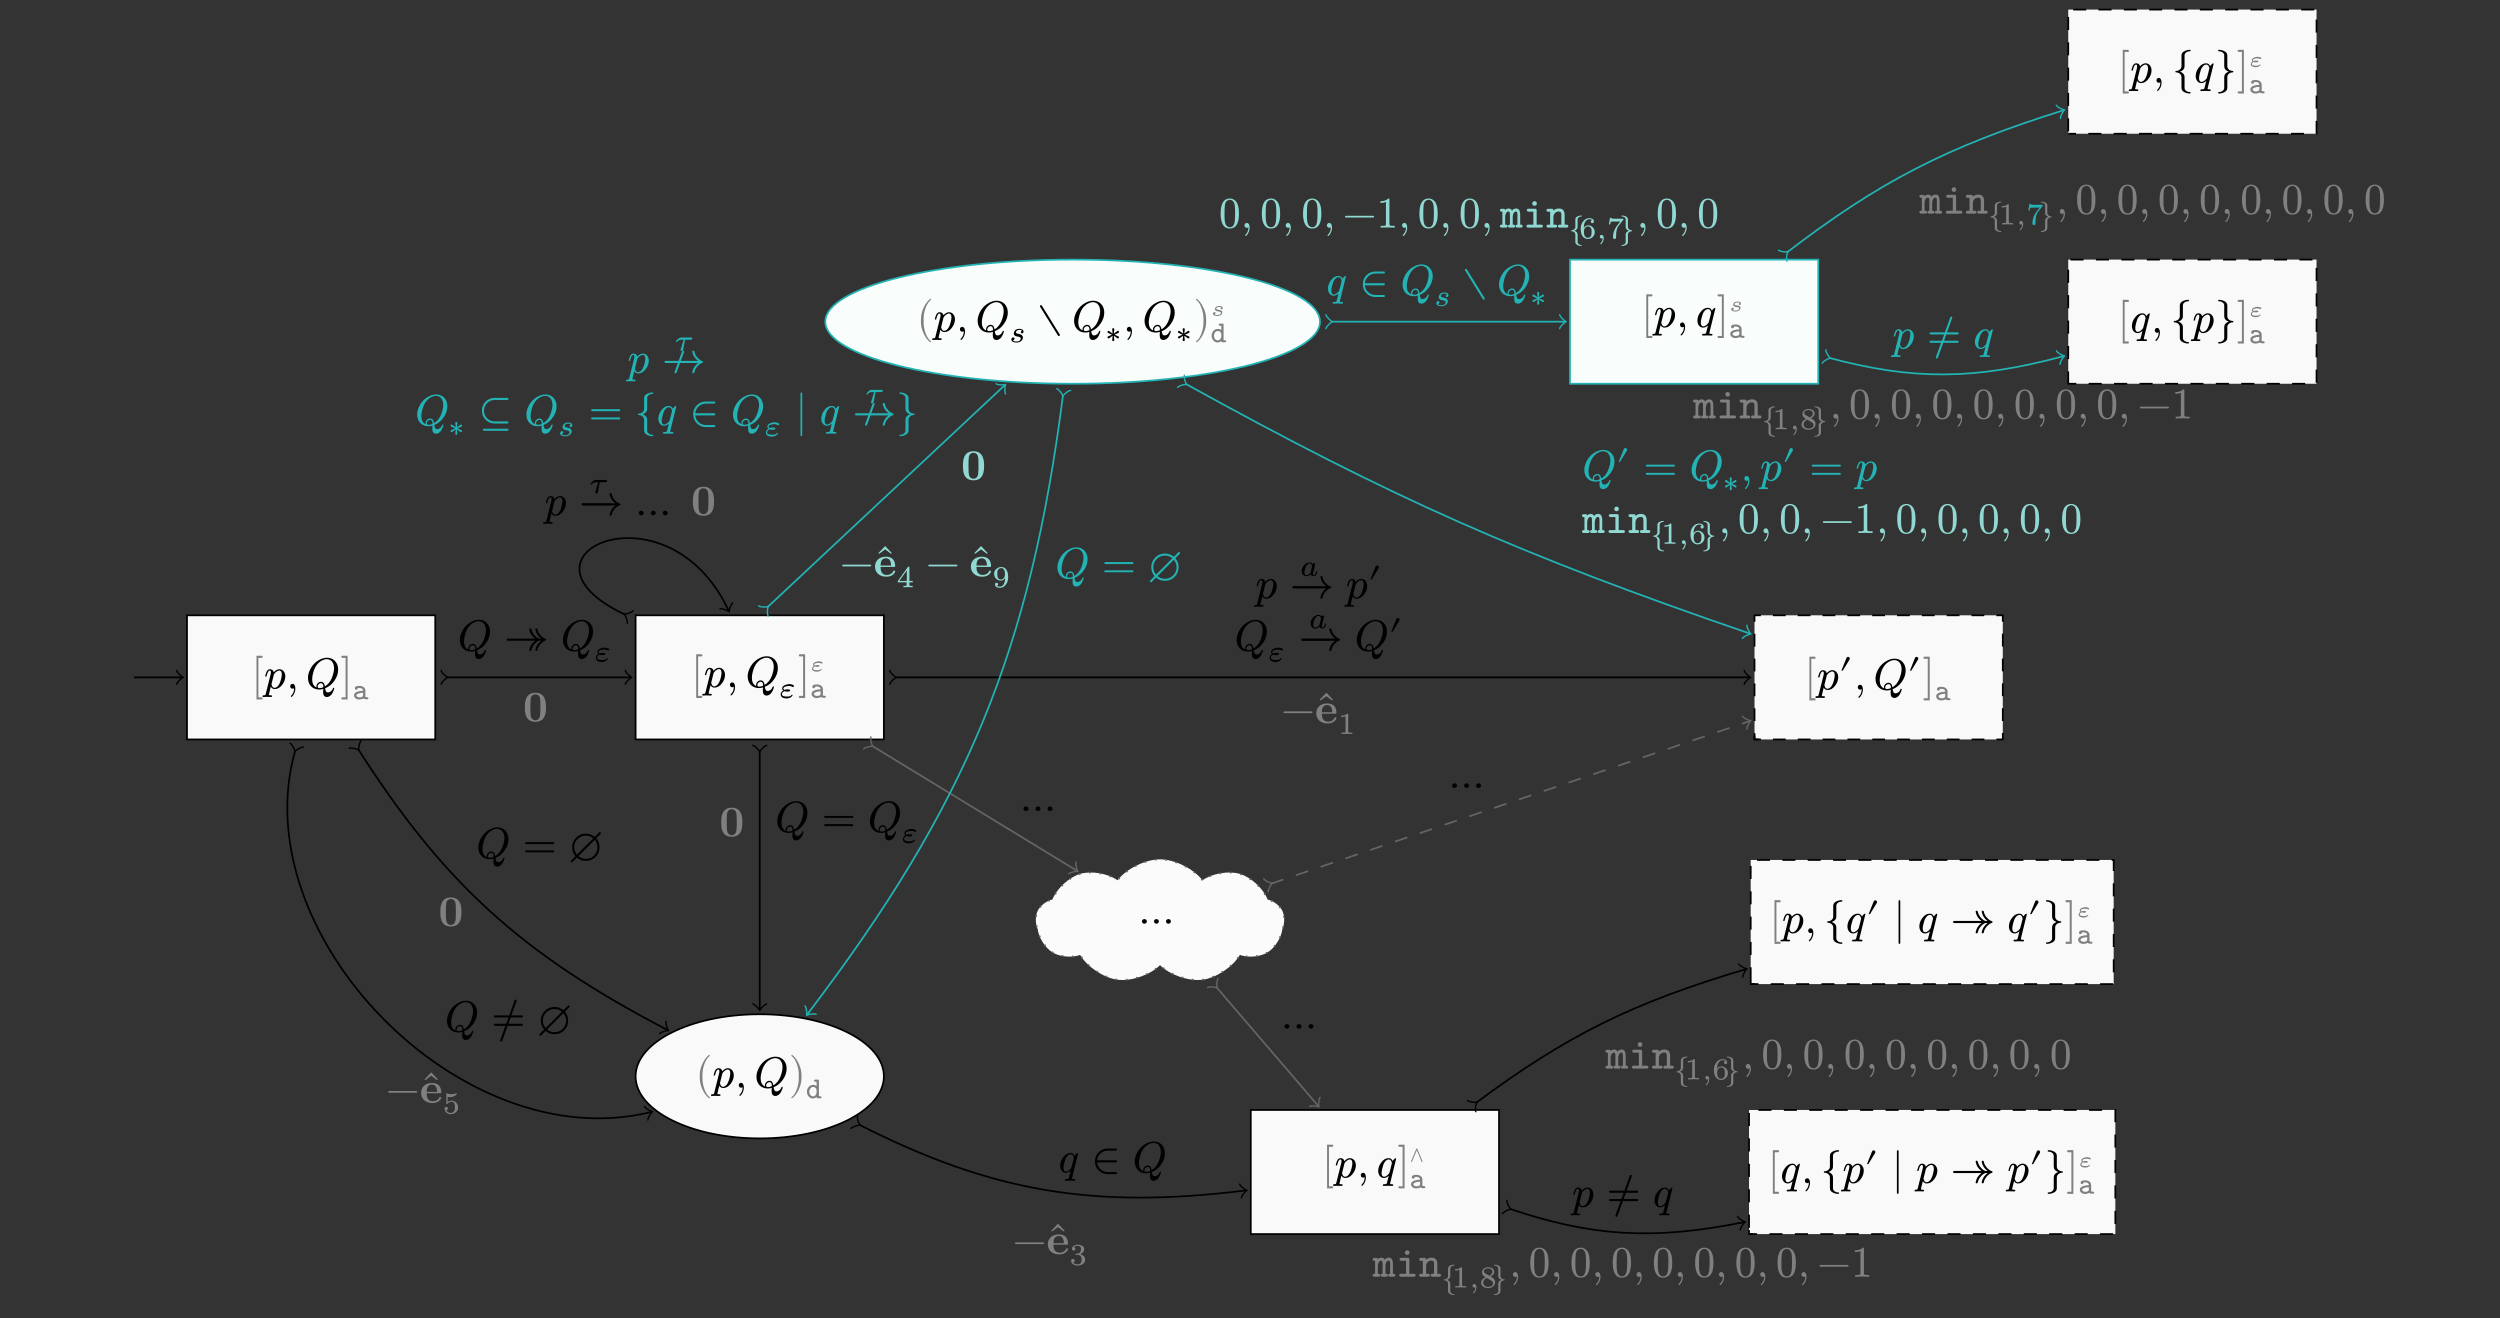 <?xml version="1.0" encoding="UTF-8"?>
<svg xmlns="http://www.w3.org/2000/svg" xmlns:xlink="http://www.w3.org/1999/xlink" width="570.91" height="301.07" viewBox="0 0 570.91 301.07">
<rect x="0" y="0" width="570.91" height="301.07" fill="#333333" stroke="none"/>
<defs>
<g>
<g id="glyph-0-0">
<path d="M 2.328 2.016 L 1.578 2.016 L 1.578 -7 L 2.328 -7 C 2.469 -7 2.547 -7.078 2.547 -7.234 C 2.547 -7.391 2.469 -7.484 2.328 -7.484 L 1.141 -7.484 L 1.141 2.5 L 2.328 2.5 C 2.469 2.5 2.547 2.406 2.547 2.25 C 2.547 2.141 2.438 2.016 2.328 2.016 Z M 2.328 2.016 "/>
</g>
<g id="glyph-0-1">
<path d="M 3.531 -4.406 C 3.094 -4.406 2.688 -4.172 2.266 -3.719 C 2.156 -4.172 1.859 -4.406 1.359 -4.406 C 0.953 -4.406 0.656 -4.078 0.453 -3.422 C 0.344 -3.094 0.297 -2.906 0.297 -2.844 C 0.297 -2.766 0.344 -2.719 0.453 -2.719 C 0.516 -2.719 0.531 -2.719 0.562 -2.734 C 0.625 -2.828 0.641 -2.906 0.656 -2.969 C 0.844 -3.734 1.062 -4.109 1.328 -4.109 C 1.516 -4.109 1.609 -3.969 1.609 -3.703 C 1.609 -3.547 1.578 -3.375 1.531 -3.203 L 0.438 1.172 C 0.344 1.5 0.344 1.547 -0.047 1.547 C -0.234 1.547 -0.312 1.625 -0.312 1.781 C -0.312 1.891 -0.266 1.938 -0.156 1.938 C 0 1.938 0.516 1.906 0.672 1.906 C 0.859 1.906 1.453 1.938 1.641 1.938 C 1.797 1.938 1.859 1.859 1.859 1.688 C 1.859 1.594 1.781 1.547 1.578 1.547 C 1.406 1.547 1.141 1.562 1.141 1.438 C 1.141 1.312 1.547 -0.266 1.578 -0.422 C 1.781 -0.062 2.078 0.125 2.484 0.125 C 3.125 0.125 3.703 -0.203 4.203 -0.875 C 4.656 -1.469 4.891 -2.125 4.891 -2.797 C 4.891 -3.656 4.359 -4.406 3.531 -4.406 Z M 3.516 -4.109 C 3.891 -4.109 4.094 -3.812 4.094 -3.219 C 4.094 -2.953 4.031 -2.594 3.922 -2.141 C 3.703 -1.281 3.406 -0.703 3.062 -0.422 C 2.844 -0.25 2.656 -0.156 2.469 -0.156 C 2.188 -0.156 1.984 -0.297 1.875 -0.562 C 1.781 -0.766 1.734 -0.922 1.734 -1 L 2.25 -3.078 C 2.297 -3.297 2.469 -3.531 2.75 -3.766 C 3.031 -3.984 3.281 -4.109 3.516 -4.109 Z M 3.516 -4.109 "/>
</g>
<g id="glyph-0-2">
<path d="M 1.391 -1.062 C 1.062 -1.062 0.859 -0.812 0.859 -0.5 C 0.859 -0.203 1.094 0.047 1.391 0.047 C 1.531 0.047 1.641 0.016 1.734 -0.078 L 1.75 0 C 1.75 0.625 1.531 1.172 1.109 1.594 C 1.047 1.672 1 1.734 1 1.781 C 1 1.875 1.047 1.922 1.141 1.922 C 1.219 1.922 1.344 1.797 1.516 1.578 C 1.859 1.094 2.031 0.562 2.031 0 C 2.031 -0.531 1.844 -1.062 1.391 -1.062 Z M 1.391 -1.062 "/>
</g>
<g id="glyph-0-3">
<path d="M 3.047 0.234 C 3.344 0.234 3.656 0.188 3.984 0.094 C 3.953 0.484 3.938 0.719 3.938 0.812 C 3.938 1.562 4.234 1.938 4.797 1.938 C 5.406 1.938 5.875 1.453 6.094 1 C 6.344 0.484 6.484 0.141 6.484 -0.016 C 6.484 -0.109 6.438 -0.156 6.328 -0.156 C 6.266 -0.156 6.203 -0.125 6.188 -0.031 C 6.031 0.422 5.625 0.891 5.062 0.891 C 4.562 0.891 4.484 0.484 4.406 -0.062 C 5.25 -0.391 5.953 -0.953 6.516 -1.781 C 7.094 -2.594 7.375 -3.438 7.375 -4.328 C 7.375 -5.109 7.141 -5.75 6.672 -6.266 C 6.203 -6.766 5.594 -7.031 4.828 -7.031 C 4.297 -7.031 3.766 -6.891 3.234 -6.625 C 2.156 -6.094 1.375 -5.266 0.875 -4.141 C 0.625 -3.562 0.484 -3.016 0.484 -2.438 C 0.484 -0.875 1.5 0.234 3.047 0.234 Z M 6.438 -4.641 C 6.438 -4.031 6.281 -3.344 5.984 -2.531 C 5.625 -1.609 5.094 -0.922 4.344 -0.484 C 4.312 -0.703 4.25 -0.891 4.172 -1.078 C 4.031 -1.375 3.797 -1.531 3.453 -1.531 C 2.906 -1.531 2.406 -1.031 2.406 -0.484 C 2.406 -0.391 2.406 -0.297 2.438 -0.234 C 1.766 -0.531 1.438 -1.172 1.438 -2.125 C 1.438 -2.547 1.516 -3.047 1.688 -3.656 C 2.031 -4.922 2.656 -5.812 3.562 -6.344 C 4 -6.578 4.391 -6.703 4.766 -6.703 C 5.859 -6.703 6.438 -5.797 6.438 -4.641 Z M 3.453 -1.219 C 3.812 -1.219 4 -0.953 4 -0.422 C 4 -0.344 3.984 -0.297 3.922 -0.266 C 3.641 -0.156 3.375 -0.094 3.109 -0.094 C 2.828 -0.094 2.688 -0.219 2.688 -0.484 C 2.688 -0.859 3.078 -1.219 3.453 -1.219 Z M 3.453 -1.219 "/>
</g>
<g id="glyph-0-4">
<path d="M 0.453 2.5 L 1.641 2.5 L 1.641 -7.484 L 0.453 -7.484 C 0.297 -7.484 0.219 -7.391 0.219 -7.234 C 0.219 -7.078 0.297 -7 0.453 -7 L 1.188 -7 L 1.188 2.016 L 0.453 2.016 C 0.297 2.016 0.219 2.094 0.219 2.25 C 0.219 2.406 0.297 2.5 0.453 2.5 Z M 0.453 2.5 "/>
</g>
<g id="glyph-0-5">
<path d="M 3.172 2.469 C 3.266 2.469 3.312 2.422 3.312 2.328 C 3.312 2.297 3.297 2.266 3.266 2.219 C 2.734 1.828 2.328 1.172 2.016 0.266 C 1.75 -0.531 1.609 -1.312 1.609 -2.078 L 1.609 -2.906 C 1.609 -3.672 1.75 -4.453 2.016 -5.25 C 2.328 -6.156 2.734 -6.812 3.266 -7.203 C 3.297 -7.234 3.312 -7.281 3.312 -7.312 C 3.312 -7.406 3.266 -7.453 3.172 -7.453 C 3.156 -7.453 3.125 -7.453 3.094 -7.422 C 2.5 -6.969 2 -6.297 1.594 -5.391 C 1.203 -4.516 1 -3.703 1 -2.906 L 1 -2.078 C 1 -1.281 1.203 -0.469 1.594 0.406 C 2 1.312 2.5 1.984 3.094 2.438 C 3.125 2.469 3.156 2.469 3.172 2.469 Z M 3.172 2.469 "/>
</g>
<g id="glyph-0-6">
<path d="M 0.781 2.438 C 1.375 1.984 1.875 1.312 2.281 0.406 C 2.672 -0.469 2.875 -1.281 2.875 -2.078 L 2.875 -2.906 C 2.875 -3.703 2.672 -4.516 2.281 -5.391 C 1.875 -6.297 1.375 -6.969 0.781 -7.422 C 0.75 -7.453 0.719 -7.453 0.703 -7.453 C 0.625 -7.453 0.562 -7.406 0.562 -7.312 C 0.562 -7.281 0.594 -7.234 0.625 -7.203 C 1.141 -6.812 1.562 -6.156 1.859 -5.25 C 2.141 -4.453 2.266 -3.672 2.266 -2.906 L 2.266 -2.078 C 2.266 -1.312 2.141 -0.531 1.859 0.266 C 1.562 1.172 1.141 1.828 0.625 2.219 C 0.594 2.266 0.562 2.297 0.562 2.328 C 0.562 2.422 0.625 2.469 0.703 2.469 C 0.719 2.469 0.75 2.469 0.781 2.438 Z M 0.781 2.438 "/>
</g>
<g id="glyph-0-7">
<path d="M 4.859 1.031 C 5.031 1.031 5.109 0.953 5.109 0.781 C 5.109 0.734 5.094 0.703 5.062 0.656 L 1 -5.906 C 0.938 -5.969 0.875 -6.016 0.797 -6.016 C 0.641 -6.016 0.562 -5.938 0.562 -5.766 C 0.562 -5.719 0.562 -5.688 0.594 -5.641 L 4.672 0.922 C 4.719 0.984 4.797 1.031 4.859 1.031 Z M 4.859 1.031 "/>
</g>
<g id="glyph-0-8">
<path d="M 7.484 -0.531 C 7.484 -0.828 7.234 -1.062 6.922 -1.062 C 6.625 -1.062 6.359 -0.828 6.359 -0.531 C 6.359 -0.234 6.625 0 6.922 0 C 7.234 0 7.484 -0.234 7.484 -0.531 Z M 4.734 -0.531 C 4.734 -0.828 4.469 -1.062 4.172 -1.062 C 3.875 -1.062 3.625 -0.828 3.625 -0.531 C 3.625 -0.234 3.875 0 4.172 0 C 4.469 0 4.734 -0.234 4.734 -0.531 Z M 2 -0.531 C 2 -0.828 1.734 -1.062 1.422 -1.062 C 1.125 -1.062 0.875 -0.828 0.875 -0.531 C 0.875 -0.234 1.125 0 1.422 0 C 1.719 0 2 -0.234 2 -0.531 Z M 2 -0.531 "/>
</g>
<g id="glyph-0-9">
<path d="M 3.703 -3.766 C 3.516 -4.188 3.203 -4.406 2.797 -4.406 C 2.141 -4.406 1.578 -4.078 1.094 -3.406 C 0.625 -2.797 0.406 -2.156 0.406 -1.484 C 0.406 -0.625 0.891 0.125 1.719 0.125 C 2.078 0.125 2.438 -0.047 2.812 -0.375 L 2.406 1.25 C 2.375 1.406 2.281 1.5 2.141 1.531 C 2.094 1.531 1.969 1.547 1.734 1.547 C 1.672 1.562 1.641 1.562 1.609 1.562 C 1.531 1.562 1.469 1.641 1.469 1.781 L 1.469 1.828 C 1.5 1.891 1.562 1.938 1.641 1.938 C 1.828 1.938 2.438 1.906 2.625 1.906 C 2.812 1.906 3.438 1.938 3.625 1.938 C 3.766 1.938 3.844 1.859 3.844 1.688 C 3.844 1.594 3.734 1.547 3.547 1.547 C 3.375 1.547 3.125 1.562 3.125 1.438 C 3.125 1.391 3.125 1.328 3.156 1.219 L 4.5 -4.25 C 4.5 -4.344 4.453 -4.391 4.359 -4.391 C 4.188 -4.391 3.812 -3.891 3.703 -3.766 Z M 3.391 -3.719 C 3.484 -3.516 3.531 -3.375 3.531 -3.281 C 3.531 -3.266 3.516 -3.203 3.5 -3.125 L 3.266 -2.156 C 3.078 -1.438 2.984 -1.062 2.969 -1.047 C 2.781 -0.703 2.234 -0.156 1.75 -0.156 C 1.359 -0.156 1.172 -0.453 1.172 -1.047 C 1.172 -1.5 1.469 -2.625 1.609 -2.984 C 1.797 -3.453 2.25 -4.109 2.797 -4.109 C 3.062 -4.109 3.266 -3.984 3.391 -3.719 Z M 3.391 -3.719 "/>
</g>
<g id="glyph-0-10">
<path d="M 2.844 1.219 L 2.844 -1.25 C 2.844 -1.828 2.5 -2.25 1.812 -2.5 C 2.5 -2.734 2.844 -3.156 2.844 -3.734 L 2.844 -6.203 C 2.844 -6.781 3.469 -7.156 4.078 -7.156 C 4.188 -7.156 4.234 -7.203 4.234 -7.312 C 4.234 -7.422 4.188 -7.484 4.078 -7.484 C 3.625 -7.484 3.203 -7.375 2.828 -7.188 C 2.359 -6.953 2.141 -6.625 2.141 -6.203 L 2.141 -3.734 C 2.141 -3.094 1.531 -2.656 0.906 -2.656 C 0.797 -2.656 0.75 -2.609 0.75 -2.5 C 0.75 -2.375 0.797 -2.328 0.906 -2.328 C 1.547 -2.328 2.141 -1.875 2.141 -1.25 L 2.141 1.219 C 2.141 1.641 2.359 1.969 2.828 2.203 C 3.203 2.391 3.625 2.5 4.078 2.5 C 4.188 2.5 4.234 2.438 4.234 2.328 C 4.234 2.219 4.188 2.172 4.078 2.172 C 3.469 2.172 2.844 1.797 2.844 1.219 Z M 2.844 1.219 "/>
</g>
<g id="glyph-0-11">
<path d="M 1.391 2.5 C 1.516 2.5 1.578 2.406 1.578 2.25 L 1.578 -7.234 C 1.578 -7.391 1.516 -7.484 1.391 -7.484 C 1.25 -7.484 1.188 -7.391 1.188 -7.234 L 1.188 2.25 C 1.188 2.406 1.25 2.5 1.391 2.5 Z M 1.391 2.5 "/>
</g>
<g id="glyph-0-12">
<path d="M 9.469 -2.328 C 9.547 -2.359 9.578 -2.422 9.578 -2.5 C 9.578 -2.562 9.547 -2.625 9.469 -2.656 C 8.984 -2.812 8.547 -3.156 8.125 -3.672 C 7.844 -4.016 7.656 -4.422 7.562 -4.891 C 7.531 -5.031 7.453 -5.078 7.328 -5.078 C 7.172 -5.078 7.094 -5 7.094 -4.828 L 7.094 -4.812 C 7.266 -3.938 7.703 -3.25 8.438 -2.734 L 7.891 -2.734 C 7.094 -3.078 6.375 -3.969 6.188 -4.891 C 6.156 -5.031 6.078 -5.078 5.938 -5.078 C 5.781 -5.078 5.703 -5 5.703 -4.828 L 5.719 -4.812 C 5.875 -3.938 6.312 -3.25 7.047 -2.734 L 0.797 -2.734 C 0.641 -2.734 0.562 -2.656 0.562 -2.5 C 0.562 -2.328 0.641 -2.25 0.797 -2.25 L 7.047 -2.25 C 6.312 -1.734 5.875 -1.047 5.719 -0.172 L 5.703 -0.156 C 5.703 0.016 5.781 0.094 5.938 0.094 C 6.078 0.094 6.156 0.047 6.188 -0.094 C 6.375 -1.016 7.094 -1.906 7.891 -2.25 L 8.438 -2.25 C 7.703 -1.734 7.266 -1.047 7.094 -0.172 L 7.094 -0.156 C 7.094 0.016 7.172 0.094 7.328 0.094 C 7.453 0.094 7.531 0.047 7.562 -0.094 C 7.656 -0.562 7.844 -0.969 8.125 -1.312 C 8.547 -1.828 8.984 -2.172 9.469 -2.328 Z M 9.469 -2.328 "/>
</g>
<g id="glyph-0-13">
<path d="M 2.844 -3.734 L 2.844 -6.203 C 2.844 -6.625 2.625 -6.953 2.156 -7.188 C 1.781 -7.375 1.359 -7.484 0.906 -7.484 C 0.797 -7.484 0.75 -7.422 0.75 -7.312 C 0.75 -7.203 0.797 -7.156 0.906 -7.156 C 1.516 -7.156 2.141 -6.781 2.141 -6.203 L 2.141 -3.734 C 2.141 -3.156 2.484 -2.734 3.172 -2.5 C 2.484 -2.25 2.141 -1.828 2.141 -1.25 L 2.141 1.219 C 2.141 1.797 1.516 2.172 0.906 2.172 C 0.797 2.172 0.75 2.219 0.75 2.328 C 0.75 2.438 0.797 2.5 0.906 2.5 C 1.359 2.5 1.781 2.391 2.156 2.203 C 2.625 1.969 2.844 1.641 2.844 1.219 L 2.844 -1.25 C 2.844 -1.875 3.438 -2.328 4.078 -2.328 C 4.188 -2.328 4.234 -2.375 4.234 -2.5 C 4.234 -2.609 4.188 -2.656 4.078 -2.656 C 3.438 -2.656 2.844 -3.109 2.844 -3.734 Z M 2.844 -3.734 "/>
</g>
<g id="glyph-0-14">
<path d="M 6.953 -3.656 L 0.797 -3.656 C 0.641 -3.656 0.562 -3.578 0.562 -3.422 C 0.562 -3.281 0.641 -3.203 0.797 -3.203 L 6.953 -3.203 C 7.125 -3.203 7.203 -3.281 7.203 -3.422 C 7.203 -3.547 7.094 -3.656 6.953 -3.656 Z M 6.953 -1.781 L 0.797 -1.781 C 0.641 -1.781 0.562 -1.703 0.562 -1.562 C 0.562 -1.406 0.641 -1.328 0.797 -1.328 L 6.953 -1.328 C 7.125 -1.328 7.203 -1.406 7.203 -1.562 C 7.203 -1.688 7.094 -1.781 6.953 -1.781 Z M 6.953 -1.781 "/>
</g>
<g id="glyph-0-15">
<path d="M 7.094 -5.953 C 7.031 -5.953 6.984 -5.922 6.922 -5.875 L 5.906 -4.859 C 5.328 -5.359 4.656 -5.609 3.875 -5.609 C 3.016 -5.609 2.266 -5.312 1.672 -4.703 C 1.062 -4.094 0.75 -3.359 0.75 -2.5 C 0.75 -1.719 1 -1.031 1.5 -0.453 L 0.5 0.562 C 0.453 0.609 0.422 0.672 0.422 0.719 C 0.422 0.844 0.547 0.969 0.672 0.969 C 0.719 0.969 0.781 0.938 0.828 0.891 L 1.844 -0.125 C 2.422 0.375 3.094 0.625 3.875 0.625 C 4.75 0.625 5.484 0.328 6.094 -0.281 C 6.703 -0.891 7 -1.625 7 -2.5 C 7 -3.266 6.75 -3.953 6.25 -4.531 L 7.25 -5.547 C 7.312 -5.594 7.344 -5.656 7.344 -5.703 C 7.344 -5.828 7.203 -5.953 7.094 -5.953 Z M 5.906 -4.188 C 6.312 -3.703 6.531 -3.125 6.531 -2.5 C 6.531 -1.75 6.281 -1.141 5.766 -0.625 C 5.25 -0.094 4.609 0.156 3.875 0.156 C 3.234 0.156 2.672 -0.047 2.188 -0.453 Z M 3.875 -5.141 C 4.531 -5.141 5.078 -4.938 5.578 -4.531 L 1.844 -0.797 C 1.438 -1.281 1.219 -1.859 1.219 -2.5 C 1.219 -3.234 1.469 -3.844 2 -4.359 C 2.516 -4.891 3.141 -5.141 3.875 -5.141 Z M 3.875 -5.141 "/>
</g>
<g id="glyph-0-16">
<path d="M 6.953 -1.781 L 3.875 -1.781 L 4.391 -3.203 L 6.953 -3.203 C 7.125 -3.203 7.203 -3.297 7.203 -3.453 C 7.203 -3.609 7.125 -3.688 6.953 -3.688 L 4.562 -3.688 L 5.734 -6.953 C 5.766 -6.984 5.766 -7.016 5.766 -7.031 C 5.766 -7.203 5.688 -7.281 5.531 -7.281 C 5.406 -7.281 5.328 -7.234 5.297 -7.125 L 4.062 -3.688 L 0.797 -3.688 C 0.641 -3.688 0.562 -3.609 0.562 -3.453 C 0.562 -3.297 0.641 -3.203 0.797 -3.203 L 3.891 -3.203 L 3.375 -1.781 L 0.797 -1.781 C 0.641 -1.781 0.562 -1.688 0.562 -1.531 C 0.562 -1.375 0.641 -1.297 0.797 -1.297 L 3.188 -1.297 L 2 1.969 C 2 2 2 2.031 2 2.047 C 2 2.219 2.078 2.297 2.234 2.297 C 2.359 2.297 2.422 2.25 2.453 2.141 L 3.703 -1.297 L 6.953 -1.297 C 7.125 -1.297 7.203 -1.375 7.203 -1.531 C 7.203 -1.656 7.094 -1.781 6.953 -1.781 Z M 6.953 -1.781 "/>
</g>
<g id="glyph-0-17">
<path d="M 6.953 -2.688 L 0.797 -2.688 C 0.641 -2.688 0.562 -2.625 0.562 -2.5 C 0.562 -2.359 0.641 -2.297 0.797 -2.297 L 6.953 -2.297 C 7.125 -2.297 7.203 -2.359 7.203 -2.5 C 7.203 -2.609 7.078 -2.688 6.953 -2.688 Z M 6.953 -2.688 "/>
</g>
<g id="glyph-0-18">
<path d="M 3.844 -5.141 L 4.016 -5.312 L 2.5 -6.922 L 0.969 -5.312 L 1.141 -5.141 L 2.5 -6.156 Z M 3.844 -5.141 "/>
</g>
<g id="glyph-0-19">
<path d="M 9.297 -2.328 C 9.359 -2.359 9.406 -2.422 9.406 -2.5 C 9.406 -2.562 9.359 -2.625 9.297 -2.656 C 8.812 -2.812 8.359 -3.156 7.938 -3.672 C 7.672 -4.016 7.484 -4.422 7.391 -4.891 C 7.359 -5.031 7.281 -5.078 7.141 -5.078 C 6.984 -5.078 6.906 -5 6.906 -4.828 L 6.922 -4.812 C 7.094 -3.938 7.531 -3.25 8.25 -2.734 L 0.812 -2.734 C 0.656 -2.734 0.578 -2.656 0.578 -2.5 C 0.578 -2.328 0.656 -2.25 0.812 -2.25 L 8.25 -2.25 C 7.531 -1.734 7.094 -1.047 6.922 -0.172 L 6.906 -0.156 C 6.906 0.016 6.984 0.094 7.141 0.094 C 7.281 0.094 7.359 0.047 7.391 -0.094 C 7.484 -0.562 7.672 -0.969 7.938 -1.312 C 8.359 -1.828 8.812 -2.172 9.297 -2.328 Z M 9.297 -2.328 "/>
</g>
<g id="glyph-0-20">
<path d="M 9.266 -2.328 C 9.344 -2.359 9.375 -2.422 9.375 -2.5 C 9.375 -2.562 9.344 -2.625 9.266 -2.656 C 8.797 -2.812 8.344 -3.156 7.922 -3.672 C 7.641 -4.016 7.453 -4.422 7.359 -4.891 C 7.344 -5.031 7.25 -5.078 7.125 -5.078 C 6.969 -5.078 6.891 -5 6.891 -4.828 L 6.891 -4.812 C 7.062 -3.938 7.5 -3.25 8.234 -2.734 L 4.266 -2.734 L 5.031 -4.781 L 5.031 -4.812 C 5.031 -4.828 5.031 -4.828 5.031 -4.844 C 5.031 -5 4.953 -5.078 4.797 -5.078 C 4.688 -5.078 4.609 -5.031 4.578 -4.938 L 3.766 -2.734 L 0.797 -2.734 C 0.641 -2.734 0.562 -2.656 0.562 -2.5 C 0.562 -2.328 0.641 -2.25 0.797 -2.25 L 3.594 -2.25 L 2.844 -0.219 C 2.828 -0.203 2.828 -0.172 2.828 -0.141 C 2.828 0.016 2.906 0.094 3.078 0.094 C 3.188 0.094 3.266 0.047 3.297 -0.047 L 4.094 -2.25 L 8.234 -2.25 C 7.5 -1.734 7.062 -1.047 6.891 -0.172 L 6.891 -0.156 C 6.891 0.016 6.969 0.094 7.125 0.094 C 7.25 0.094 7.344 0.047 7.359 -0.094 C 7.453 -0.562 7.641 -0.969 7.922 -1.312 C 8.344 -1.828 8.797 -2.172 9.266 -2.328 Z M 9.266 -2.328 "/>
</g>
<g id="glyph-0-21">
<path d="M 6.672 -0.875 L 3.766 -0.875 C 3.078 -0.875 2.516 -1.094 2.031 -1.578 C 1.562 -2.047 1.312 -2.625 1.312 -3.312 C 1.312 -4 1.562 -4.578 2.031 -5.062 C 2.516 -5.547 3.078 -5.766 3.766 -5.766 L 6.672 -5.766 C 6.828 -5.766 6.906 -5.859 6.906 -6.016 C 6.906 -6.172 6.828 -6.25 6.672 -6.25 L 3.766 -6.25 C 2.953 -6.25 2.266 -5.969 1.688 -5.406 C 1.125 -4.828 0.844 -4.141 0.844 -3.312 C 0.844 -2.5 1.125 -1.797 1.688 -1.234 C 2.266 -0.672 2.953 -0.391 3.766 -0.391 L 6.672 -0.391 C 6.828 -0.391 6.906 -0.469 6.906 -0.625 C 6.906 -0.75 6.797 -0.875 6.672 -0.875 Z M 6.672 0.797 L 1.297 0.797 C 1.141 0.797 1.062 0.875 1.062 1.031 C 1.062 1.188 1.141 1.266 1.297 1.266 L 6.672 1.266 C 6.828 1.266 6.906 1.188 6.906 1.031 C 6.906 0.906 6.797 0.797 6.672 0.797 Z M 6.672 0.797 "/>
</g>
<g id="glyph-0-22">
<path d="M 5.609 -0.047 L 3.719 -0.047 C 3.094 -0.047 2.531 -0.25 2.078 -0.672 C 1.609 -1.109 1.359 -1.625 1.297 -2.25 L 5.609 -2.25 C 5.766 -2.25 5.859 -2.328 5.859 -2.5 C 5.859 -2.656 5.766 -2.734 5.609 -2.734 L 1.297 -2.734 C 1.359 -3.359 1.609 -3.875 2.078 -4.312 C 2.531 -4.734 3.094 -4.938 3.719 -4.938 L 5.609 -4.938 C 5.766 -4.938 5.859 -5.031 5.859 -5.172 C 5.859 -5.328 5.766 -5.406 5.609 -5.406 L 3.719 -5.406 C 2.906 -5.406 2.219 -5.141 1.656 -4.562 C 1.094 -4 0.812 -3.312 0.812 -2.5 C 0.812 -1.672 1.094 -0.984 1.656 -0.422 C 2.219 0.156 2.906 0.422 3.719 0.422 L 5.609 0.422 C 5.766 0.422 5.859 0.344 5.859 0.188 C 5.859 0.062 5.734 -0.047 5.609 -0.047 Z M 5.609 -0.047 "/>
</g>
<g id="glyph-0-23">
<path d="M 2.484 0.219 C 3.891 0.219 4.578 -0.922 4.578 -3.188 C 4.578 -4.719 4.266 -5.734 3.641 -6.234 C 3.297 -6.5 2.906 -6.641 2.5 -6.641 C 1.094 -6.641 0.391 -5.5 0.391 -3.188 C 0.391 -1.359 0.875 0.219 2.484 0.219 Z M 3.594 -5.219 C 3.672 -4.875 3.703 -4.234 3.703 -3.312 C 3.703 -2.391 3.656 -1.719 3.594 -1.281 C 3.453 -0.484 3.094 -0.078 2.484 -0.078 C 2.25 -0.078 2.031 -0.172 1.812 -0.344 C 1.547 -0.562 1.391 -1.031 1.312 -1.75 C 1.281 -2 1.281 -2.516 1.281 -3.312 C 1.281 -4.172 1.312 -4.781 1.359 -5.109 C 1.453 -5.656 1.625 -6.016 1.906 -6.156 C 2.125 -6.281 2.312 -6.344 2.484 -6.344 C 3.125 -6.344 3.484 -5.812 3.594 -5.219 Z M 3.594 -5.219 "/>
</g>
<g id="glyph-0-24">
<path d="M 2.688 -6.641 C 2.266 -6.219 1.672 -6.016 0.891 -6.016 L 0.891 -5.625 C 1.406 -5.625 1.828 -5.703 2.156 -5.859 L 2.156 -0.812 C 2.156 -0.641 2.125 -0.516 2.031 -0.469 C 1.938 -0.422 1.688 -0.391 1.297 -0.391 L 0.953 -0.391 L 0.953 0 C 1.203 -0.016 1.734 -0.031 2.562 -0.031 C 3.391 -0.031 3.922 -0.016 4.172 0 L 4.172 -0.391 L 3.828 -0.391 C 3.422 -0.391 3.172 -0.422 3.094 -0.469 C 3.016 -0.516 2.953 -0.641 2.953 -0.812 L 2.953 -6.344 C 2.953 -6.578 2.938 -6.641 2.688 -6.641 Z M 2.688 -6.641 "/>
</g>
<g id="glyph-1-0">
<path d="M 3.609 -0.234 C 3.609 -0.375 3.531 -0.453 3.359 -0.469 L 2.938 -0.516 L 2.938 -1.984 C 2.938 -2.688 2.297 -3.062 1.547 -3.062 C 0.875 -3.062 0.531 -2.891 0.531 -2.531 C 0.531 -2.312 0.641 -2.188 0.859 -2.188 C 0.938 -2.188 1.016 -2.219 1.078 -2.266 C 1.156 -2.328 1.188 -2.453 1.203 -2.578 C 1.219 -2.578 1.344 -2.594 1.547 -2.594 C 2.109 -2.594 2.391 -2.375 2.406 -1.953 C 1.906 -1.938 1.484 -1.875 1.141 -1.75 C 0.609 -1.578 0.344 -1.297 0.344 -0.906 C 0.344 -0.328 0.906 0.047 1.5 0.047 C 1.906 0.047 2.234 -0.047 2.5 -0.203 C 2.625 -0.062 2.859 0 3.25 0 C 3.484 0 3.609 -0.016 3.609 -0.234 Z M 0.875 -0.906 C 0.875 -1.062 1.016 -1.188 1.297 -1.297 C 1.562 -1.422 1.938 -1.484 2.406 -1.484 L 2.406 -0.938 C 2.406 -0.828 2.375 -0.734 2.328 -0.672 C 2.203 -0.516 1.938 -0.438 1.547 -0.438 C 1.234 -0.438 0.875 -0.609 0.875 -0.906 Z M 0.875 -0.906 "/>
</g>
<g id="glyph-1-1">
<path d="M 2.688 -4.266 L 2.188 -4.266 C 1.984 -4.266 1.875 -4.172 1.875 -4.016 C 1.875 -3.859 1.969 -3.781 2.172 -3.781 L 2.453 -3.781 L 2.453 -2.781 C 2.234 -2.969 1.969 -3.062 1.688 -3.062 C 1.281 -3.062 0.922 -2.906 0.656 -2.594 C 0.391 -2.281 0.25 -1.922 0.25 -1.5 C 0.25 -1.094 0.375 -0.75 0.625 -0.438 C 0.891 -0.125 1.219 0.047 1.625 0.047 C 1.938 0.047 2.219 -0.078 2.453 -0.312 C 2.469 -0.062 2.516 0 2.766 0 L 3.266 0 C 3.469 0 3.562 -0.078 3.562 -0.234 C 3.562 -0.391 3.469 -0.469 3.266 -0.469 L 2.984 -0.469 L 2.984 -3.953 C 2.984 -4.188 2.922 -4.266 2.688 -4.266 Z M 2.453 -1.844 L 2.453 -1.359 C 2.453 -1.125 2.391 -0.922 2.219 -0.719 C 2.062 -0.531 1.875 -0.438 1.656 -0.438 C 1.391 -0.438 1.172 -0.547 1 -0.781 C 0.859 -1 0.781 -1.234 0.781 -1.5 C 0.781 -1.781 0.875 -2.031 1.047 -2.266 C 1.219 -2.484 1.438 -2.578 1.703 -2.578 C 2.109 -2.578 2.453 -2.25 2.453 -1.844 Z M 2.453 -1.844 "/>
</g>
<g id="glyph-2-0">
<path d="M 3.359 -2.703 C 3.359 -2.844 3.219 -2.953 2.938 -3.031 C 2.703 -3.109 2.516 -3.141 2.344 -3.141 C 1.984 -3.141 1.625 -3.062 1.297 -2.906 C 0.859 -2.703 0.656 -2.453 0.656 -2.125 C 0.656 -1.938 0.734 -1.797 0.906 -1.672 C 0.516 -1.422 0.328 -1.125 0.328 -0.781 C 0.328 -0.172 0.953 0.141 1.609 0.141 C 2.125 0.141 2.547 0 2.844 -0.297 C 2.969 -0.422 3.047 -0.531 3.047 -0.609 C 3.047 -0.688 3 -0.734 2.922 -0.734 C 2.891 -0.734 2.844 -0.703 2.812 -0.656 C 2.594 -0.344 2.312 -0.297 1.719 -0.297 C 1.172 -0.297 0.609 -0.391 0.609 -0.828 C 0.609 -1.094 0.797 -1.328 1.172 -1.531 C 1.344 -1.453 1.562 -1.422 1.828 -1.422 C 2.266 -1.422 2.484 -1.516 2.484 -1.703 C 2.484 -1.875 2.281 -1.938 1.906 -1.938 C 1.641 -1.938 1.406 -1.906 1.172 -1.812 C 1.016 -1.891 0.938 -2 0.938 -2.125 C 0.938 -2.328 1.125 -2.5 1.484 -2.594 C 1.734 -2.672 2 -2.703 2.266 -2.703 C 2.547 -2.703 2.781 -2.641 2.969 -2.516 C 3.031 -2.484 3.094 -2.453 3.125 -2.453 C 3.234 -2.453 3.359 -2.578 3.359 -2.703 Z M 1.891 -1.703 C 1.953 -1.703 2.016 -1.688 2.078 -1.688 C 2 -1.672 1.922 -1.672 1.828 -1.672 C 1.75 -1.672 1.688 -1.672 1.625 -1.672 C 1.719 -1.688 1.797 -1.703 1.891 -1.703 Z M 1.891 -1.703 "/>
</g>
<g id="glyph-2-1">
<path d="M 3.281 -2.453 C 3.281 -2.891 2.828 -3.078 2.344 -3.078 C 1.844 -3.078 1.484 -2.922 1.281 -2.641 C 1.125 -2.422 1.047 -2.219 1.047 -2.047 C 1.047 -1.719 1.219 -1.5 1.578 -1.375 C 1.641 -1.359 1.812 -1.328 2.094 -1.281 C 2.453 -1.203 2.641 -1.062 2.641 -0.844 C 2.641 -0.781 2.625 -0.688 2.562 -0.578 C 2.422 -0.312 2.109 -0.172 1.625 -0.172 C 1.25 -0.172 0.984 -0.266 0.859 -0.422 C 1.047 -0.453 1.219 -0.609 1.219 -0.828 C 1.219 -1.016 1.109 -1.109 0.922 -1.109 C 0.656 -1.109 0.5 -0.891 0.5 -0.625 C 0.5 -0.125 1.078 0.062 1.625 0.062 C 2.094 0.062 2.453 -0.047 2.703 -0.266 C 3 -0.5 3.141 -0.781 3.141 -1.094 C 3.141 -1.516 2.812 -1.797 2.172 -1.922 C 2.062 -1.938 1.969 -1.969 1.906 -1.969 C 1.672 -2.016 1.547 -2.125 1.547 -2.281 C 1.547 -2.359 1.578 -2.438 1.625 -2.516 C 1.75 -2.719 2 -2.828 2.328 -2.828 C 2.625 -2.828 2.828 -2.766 2.938 -2.625 C 2.766 -2.562 2.672 -2.453 2.672 -2.281 C 2.672 -2.125 2.75 -2.031 2.922 -2.031 C 3.125 -2.031 3.281 -2.219 3.281 -2.453 Z M 3.281 -2.453 "/>
</g>
<g id="glyph-2-2">
<path d="M 1.609 -1.984 L 0.797 -2.562 C 0.688 -2.656 0.531 -2.609 0.453 -2.484 C 0.391 -2.375 0.438 -2.203 0.562 -2.141 L 1.469 -1.734 L 0.562 -1.344 C 0.438 -1.297 0.391 -1.125 0.453 -1 C 0.531 -0.891 0.688 -0.844 0.797 -0.922 L 1.609 -1.5 L 1.5 -0.516 C 1.484 -0.375 1.609 -0.266 1.734 -0.266 C 1.875 -0.266 2 -0.375 1.984 -0.516 L 1.875 -1.5 L 2.688 -0.922 C 2.797 -0.844 2.953 -0.891 3.031 -1 C 3.094 -1.125 3.047 -1.297 2.922 -1.344 L 2.016 -1.734 L 2.922 -2.141 C 3.047 -2.203 3.094 -2.375 3.031 -2.484 C 2.953 -2.609 2.797 -2.656 2.688 -2.562 L 1.875 -1.984 L 1.984 -2.969 C 2 -3.109 1.875 -3.219 1.734 -3.219 C 1.609 -3.219 1.484 -3.109 1.5 -2.969 Z M 1.609 -1.984 "/>
</g>
<g id="glyph-2-3">
<path d="M 1.984 -3.828 C 1.812 -3.828 1.688 -3.75 1.625 -3.609 L 0.453 -0.672 L 0.766 -0.672 L 2.312 -3.219 C 2.344 -3.297 2.375 -3.359 2.375 -3.438 C 2.375 -3.641 2.188 -3.828 1.984 -3.828 Z M 1.984 -3.828 "/>
</g>
<g id="glyph-2-4">
<path d="M 0.969 -2.156 C 1.016 -2.156 1.062 -2.188 1.109 -2.266 C 1.344 -2.547 1.656 -2.688 2.047 -2.688 C 2.562 -2.688 2.812 -2.266 2.812 -1.438 C 2.812 -1.031 2.75 -0.734 2.609 -0.531 C 2.422 -0.266 2.172 -0.141 1.828 -0.141 C 1.344 -0.141 0.953 -0.422 0.797 -0.781 C 1.031 -0.781 1.172 -0.922 1.172 -1.156 C 1.172 -1.375 1.031 -1.531 0.812 -1.531 C 0.578 -1.484 0.438 -1.375 0.438 -1.125 C 0.438 -0.766 0.578 -0.453 0.875 -0.203 C 1.156 0.016 1.484 0.141 1.844 0.141 C 2.297 0.141 2.688 -0.016 3.031 -0.312 C 3.359 -0.594 3.516 -0.969 3.516 -1.406 C 3.516 -1.828 3.375 -2.188 3.094 -2.484 C 2.812 -2.781 2.469 -2.938 2.062 -2.938 C 1.688 -2.938 1.375 -2.828 1.125 -2.625 L 1.125 -3.828 C 1.344 -3.781 1.562 -3.75 1.766 -3.75 C 2.031 -3.75 2.297 -3.812 2.531 -3.922 C 2.734 -4.016 3.219 -4.297 3.219 -4.5 C 3.219 -4.578 3.188 -4.625 3.109 -4.625 C 2.719 -4.484 2.359 -4.406 2.031 -4.406 C 1.688 -4.406 1.359 -4.469 1.031 -4.594 C 0.984 -4.609 0.969 -4.625 0.938 -4.625 C 0.859 -4.625 0.828 -4.562 0.828 -4.406 L 0.828 -2.391 C 0.828 -2.25 0.828 -2.156 0.969 -2.156 Z M 0.969 -2.156 "/>
</g>
<g id="glyph-2-5">
<path d="M 3.672 -2.484 C 3.922 -2.484 4.062 -2.578 4.062 -2.781 C 4.062 -2.938 3.953 -3 3.734 -3 L 1.562 -3 C 1.391 -3 1.234 -2.969 1.094 -2.891 C 0.891 -2.781 0.672 -2.578 0.469 -2.312 C 0.375 -2.172 0.312 -2.078 0.312 -2.031 C 0.312 -1.969 0.359 -1.938 0.453 -1.938 C 0.516 -1.938 0.562 -1.953 0.609 -2.016 C 0.828 -2.328 1.125 -2.484 1.5 -2.484 L 2.078 -2.484 L 1.422 -0.328 C 1.391 -0.25 1.375 -0.188 1.375 -0.156 C 1.375 0 1.469 0.078 1.625 0.078 C 1.812 0.078 1.938 -0.031 1.984 -0.281 L 2.406 -2.484 Z M 3.672 -2.484 "/>
</g>
<g id="glyph-2-6">
<path d="M 1.484 0.062 C 1.812 0.062 2.125 -0.078 2.453 -0.391 C 2.562 -0.109 2.812 0.062 3.172 0.062 C 3.406 0.062 3.594 -0.062 3.734 -0.312 C 3.797 -0.391 3.984 -0.859 3.984 -1 C 3.984 -1.078 3.938 -1.125 3.844 -1.125 C 3.812 -1.125 3.781 -1.109 3.75 -1.094 C 3.703 -1.016 3.672 -0.953 3.672 -0.891 C 3.547 -0.406 3.391 -0.172 3.188 -0.172 C 3.062 -0.172 2.984 -0.281 2.984 -0.484 C 2.984 -0.562 3.031 -0.734 3.094 -1.016 L 3.25 -1.641 C 3.297 -1.875 3.344 -2.047 3.375 -2.156 L 3.5 -2.703 C 3.5 -2.859 3.422 -2.938 3.25 -2.938 C 3.094 -2.938 2.969 -2.859 2.922 -2.703 C 2.75 -2.953 2.516 -3.078 2.219 -3.078 C 1.75 -3.078 1.328 -2.859 0.953 -2.438 C 0.594 -2.016 0.422 -1.578 0.422 -1.094 C 0.422 -0.453 0.859 0.062 1.484 0.062 Z M 2.688 -2.578 C 2.766 -2.422 2.812 -2.328 2.812 -2.266 C 2.812 -2.25 2.812 -2.234 2.797 -2.219 L 2.469 -0.891 C 2.422 -0.719 2.297 -0.562 2.078 -0.406 C 1.875 -0.25 1.672 -0.172 1.516 -0.172 C 1.203 -0.172 1.031 -0.391 1.031 -0.812 C 1.031 -0.984 1.078 -1.219 1.156 -1.516 C 1.234 -1.828 1.312 -2.047 1.391 -2.188 C 1.625 -2.609 1.906 -2.828 2.219 -2.828 C 2.438 -2.828 2.594 -2.75 2.688 -2.578 Z M 2.688 -2.578 "/>
</g>
<g id="glyph-2-7">
<path d="M 2.109 -4.625 C 1.812 -4.328 1.359 -4.188 0.766 -4.188 L 0.766 -3.875 C 1.172 -3.875 1.5 -3.938 1.75 -4.062 L 1.75 -0.594 C 1.75 -0.5 1.734 -0.453 1.719 -0.422 C 1.688 -0.344 1.484 -0.297 1.094 -0.297 L 0.812 -0.297 L 0.812 0 L 2.047 -0.031 L 3.297 0 L 3.297 -0.297 L 3.016 -0.297 C 2.625 -0.297 2.422 -0.344 2.375 -0.422 C 2.359 -0.453 2.359 -0.5 2.359 -0.594 L 2.359 -4.406 C 2.359 -4.594 2.328 -4.625 2.109 -4.625 Z M 2.109 -4.625 "/>
</g>
<g id="glyph-2-8">
<path d="M 2.453 -2.453 C 2.922 -2.641 3.375 -3.062 3.375 -3.656 C 3.375 -3.969 3.203 -4.219 2.875 -4.391 C 2.609 -4.547 2.297 -4.625 1.953 -4.625 C 1.609 -4.625 1.312 -4.562 1.062 -4.406 C 0.75 -4.234 0.578 -4 0.578 -3.672 C 0.578 -3.422 0.719 -3.281 0.969 -3.281 C 1.188 -3.281 1.359 -3.453 1.359 -3.672 C 1.359 -3.875 1.234 -4 1.031 -4.047 C 1.219 -4.266 1.531 -4.375 1.938 -4.375 C 2.391 -4.375 2.641 -4.094 2.641 -3.656 C 2.641 -3.328 2.562 -3.062 2.391 -2.844 C 2.188 -2.625 2.047 -2.578 1.641 -2.562 C 1.453 -2.547 1.328 -2.562 1.328 -2.422 C 1.328 -2.344 1.406 -2.297 1.531 -2.297 L 1.906 -2.297 C 2.5 -2.297 2.797 -1.844 2.797 -1.219 C 2.797 -0.609 2.516 -0.141 1.938 -0.141 C 1.422 -0.141 1.047 -0.281 0.828 -0.562 C 1.062 -0.594 1.188 -0.734 1.188 -0.969 C 1.188 -1.203 1.016 -1.375 0.781 -1.375 C 0.516 -1.375 0.375 -1.234 0.375 -0.953 C 0.375 -0.594 0.562 -0.312 0.906 -0.109 C 1.219 0.062 1.547 0.141 1.938 0.141 C 2.375 0.141 2.734 0.016 3.062 -0.219 C 3.406 -0.469 3.578 -0.812 3.578 -1.219 C 3.578 -1.875 3.016 -2.312 2.453 -2.453 Z M 2.453 -2.453 "/>
</g>
<g id="glyph-2-9">
<path d="M 2 0.844 L 2 -0.875 C 2 -1.281 1.75 -1.562 1.266 -1.734 C 1.75 -1.922 2 -2.203 2 -2.609 L 2 -4.328 C 2 -4.734 2.422 -5 2.844 -5 C 2.922 -5 2.969 -5.031 2.969 -5.109 C 2.969 -5.188 2.922 -5.219 2.844 -5.219 C 2.531 -5.219 2.234 -5.156 1.984 -5.031 C 1.656 -4.859 1.484 -4.625 1.484 -4.328 L 1.484 -2.609 C 1.484 -2.172 1.078 -1.859 0.641 -1.859 C 0.562 -1.859 0.516 -1.812 0.516 -1.734 C 0.516 -1.672 0.562 -1.625 0.641 -1.625 C 1.078 -1.625 1.484 -1.312 1.484 -0.875 L 1.484 0.844 C 1.484 1.141 1.656 1.375 1.984 1.547 C 2.234 1.672 2.531 1.734 2.844 1.734 C 2.922 1.734 2.969 1.703 2.969 1.625 C 2.969 1.547 2.922 1.516 2.844 1.516 C 2.422 1.516 2 1.25 2 0.844 Z M 2 0.844 "/>
</g>
<g id="glyph-2-10">
<path d="M 2.391 -4.625 C 1.797 -4.625 1.297 -4.375 0.906 -3.859 C 0.547 -3.391 0.375 -2.844 0.375 -2.203 C 0.375 -1.344 0.547 -0.719 0.906 -0.359 C 1.219 -0.031 1.578 0.141 2 0.141 C 2.438 0.141 2.812 -0.016 3.125 -0.312 C 3.422 -0.609 3.578 -0.984 3.578 -1.422 C 3.578 -1.859 3.438 -2.234 3.141 -2.531 C 2.844 -2.828 2.484 -2.984 2.062 -2.984 C 1.641 -2.984 1.312 -2.781 1.094 -2.391 C 1.094 -3 1.203 -3.453 1.391 -3.75 C 1.656 -4.172 1.984 -4.375 2.406 -4.375 C 2.672 -4.375 2.859 -4.312 2.969 -4.188 C 2.781 -4.141 2.688 -4.016 2.688 -3.828 C 2.688 -3.594 2.797 -3.484 3.031 -3.484 C 3.266 -3.484 3.391 -3.594 3.391 -3.844 C 3.391 -4.375 2.953 -4.625 2.391 -4.625 Z M 1.109 -1.578 C 1.109 -2.172 1.469 -2.734 2.031 -2.734 C 2.25 -2.734 2.422 -2.656 2.578 -2.516 C 2.844 -2.266 2.875 -1.953 2.875 -1.422 C 2.875 -0.984 2.812 -0.672 2.688 -0.5 C 2.516 -0.266 2.297 -0.141 2 -0.141 C 1.312 -0.141 1.109 -0.781 1.109 -1.578 Z M 1.109 -1.578 "/>
</g>
<g id="glyph-2-11">
<path d="M 1.172 -0.797 C 0.953 -0.797 0.781 -0.625 0.781 -0.391 C 0.781 -0.141 0.953 0.031 1.188 0.031 C 1.281 0.031 1.359 0 1.422 -0.047 C 1.422 0.422 1.25 0.812 0.922 1.125 C 0.891 1.156 0.875 1.188 0.875 1.219 C 0.875 1.297 0.906 1.344 0.984 1.344 C 1.031 1.344 1.109 1.297 1.219 1.172 C 1.438 0.922 1.672 0.422 1.672 -0.031 C 1.672 -0.422 1.531 -0.797 1.172 -0.797 Z M 1.172 -0.797 "/>
</g>
<g id="glyph-2-12">
<path d="M 3.797 -4.484 L 1.969 -4.484 C 1.406 -4.484 1.094 -4.516 1.047 -4.594 C 1.031 -4.625 1.016 -4.656 1.016 -4.703 L 0.734 -4.703 L 0.484 -3.188 L 0.781 -3.188 C 0.828 -3.547 0.891 -3.766 0.953 -3.812 C 0.984 -3.828 1.219 -3.844 1.656 -3.844 L 3.094 -3.844 L 2.406 -2.984 C 1.75 -2.141 1.422 -1.25 1.422 -0.281 C 1.422 0 1.547 0.141 1.781 0.141 C 2.016 0.141 2.125 0 2.125 -0.281 L 2.125 -0.562 C 2.125 -1.625 2.328 -2.391 2.703 -2.875 L 3.719 -4.172 C 3.812 -4.281 3.797 -4.266 3.797 -4.484 Z M 3.797 -4.484 "/>
</g>
<g id="glyph-2-13">
<path d="M 2 -2.609 L 2 -4.328 C 2 -4.625 1.828 -4.859 1.5 -5.031 C 1.25 -5.156 0.953 -5.219 0.641 -5.219 C 0.562 -5.219 0.516 -5.188 0.516 -5.109 C 0.516 -5.031 0.562 -5 0.641 -5 C 1.062 -5 1.484 -4.734 1.484 -4.328 L 1.484 -2.609 C 1.484 -2.203 1.734 -1.922 2.219 -1.734 C 1.734 -1.562 1.484 -1.281 1.484 -0.875 L 1.484 0.844 C 1.484 1.25 1.062 1.516 0.641 1.516 C 0.562 1.516 0.516 1.547 0.516 1.625 C 0.516 1.703 0.562 1.734 0.641 1.734 C 0.953 1.734 1.25 1.672 1.5 1.547 C 1.828 1.375 2 1.141 2 0.844 L 2 -0.875 C 2 -1.312 2.406 -1.625 2.844 -1.625 C 2.922 -1.625 2.969 -1.672 2.969 -1.734 C 2.969 -1.812 2.922 -1.859 2.844 -1.859 C 2.406 -1.859 2 -2.172 2 -2.609 Z M 2 -2.609 "/>
</g>
<g id="glyph-2-14">
<path d="M 2.75 -4.703 C 2.672 -4.703 2.594 -4.656 2.547 -4.594 L 0.266 -1.422 L 0.266 -1.125 L 2.281 -1.125 L 2.281 -0.594 C 2.281 -0.469 2.266 -0.391 2.219 -0.359 C 2.172 -0.328 2.016 -0.297 1.766 -0.297 L 1.547 -0.297 L 1.547 0 L 2.594 -0.031 L 3.672 0 L 3.672 -0.297 L 3.453 -0.297 C 3.203 -0.297 3.047 -0.328 3 -0.359 C 2.953 -0.391 2.922 -0.469 2.922 -0.594 L 2.922 -1.125 L 3.688 -1.125 L 3.688 -1.438 L 2.922 -1.438 L 2.922 -4.469 C 2.922 -4.641 2.906 -4.703 2.75 -4.703 Z M 2.328 -3.844 L 2.328 -1.438 L 0.609 -1.438 Z M 2.328 -3.844 "/>
</g>
<g id="glyph-2-15">
<path d="M 2 -4.625 C 1.484 -4.625 1.031 -4.391 0.641 -3.938 C 0.469 -3.719 0.375 -3.422 0.375 -3.062 C 0.375 -2.641 0.516 -2.266 0.812 -1.969 C 1.109 -1.672 1.469 -1.516 1.891 -1.516 C 2.312 -1.516 2.641 -1.719 2.875 -2.109 L 2.875 -2.078 C 2.875 -1.75 2.844 -1.469 2.781 -1.219 C 2.594 -0.5 2.219 -0.141 1.641 -0.141 C 1.344 -0.141 1.141 -0.203 1 -0.328 C 1.156 -0.359 1.281 -0.5 1.281 -0.656 C 1.281 -0.891 1.156 -1.016 0.922 -1.016 C 0.688 -1.016 0.578 -0.891 0.578 -0.641 C 0.578 -0.094 1.062 0.141 1.656 0.141 C 2.25 0.141 2.734 -0.125 3.094 -0.656 C 3.422 -1.125 3.578 -1.672 3.578 -2.297 C 3.578 -3.547 3.141 -4.625 2 -4.625 Z M 1.938 -1.766 C 1.625 -1.766 1.406 -1.891 1.234 -2.156 C 1.141 -2.328 1.094 -2.625 1.094 -3.062 C 1.094 -3.359 1.109 -3.578 1.141 -3.719 C 1.25 -4.094 1.578 -4.375 2 -4.375 C 2.266 -4.375 2.484 -4.25 2.641 -3.984 C 2.781 -3.766 2.844 -3.438 2.844 -2.984 C 2.844 -2.359 2.531 -1.766 1.938 -1.766 Z M 1.938 -1.766 "/>
</g>
<g id="glyph-2-16">
<path d="M 1.984 -4.625 C 1.609 -4.625 1.297 -4.516 1.031 -4.328 C 0.734 -4.094 0.578 -3.812 0.578 -3.453 C 0.578 -3.062 0.828 -2.703 1.125 -2.516 C 1.156 -2.5 1.25 -2.438 1.406 -2.344 C 0.719 -2.031 0.375 -1.609 0.375 -1.078 C 0.375 -0.688 0.547 -0.391 0.906 -0.156 C 1.203 0.047 1.562 0.141 1.969 0.141 C 2.391 0.141 2.75 0.031 3.062 -0.203 C 3.406 -0.453 3.578 -0.781 3.578 -1.188 C 3.578 -1.656 3.312 -2 3.016 -2.219 C 2.969 -2.25 2.812 -2.344 2.516 -2.516 C 3.094 -2.797 3.375 -3.156 3.375 -3.578 C 3.375 -4.234 2.703 -4.625 1.984 -4.625 Z M 2.953 -3.578 C 2.953 -3.469 2.922 -3.359 2.875 -3.25 C 2.797 -3.094 2.656 -2.938 2.484 -2.828 C 2.406 -2.766 2.359 -2.734 2.328 -2.703 L 2.25 -2.688 L 1.359 -3.188 C 1.125 -3.328 1 -3.5 1 -3.719 C 1 -4.141 1.5 -4.375 1.969 -4.375 C 2.484 -4.375 2.953 -4.047 2.953 -3.578 Z M 0.844 -1.078 C 0.844 -1.547 1.125 -1.922 1.688 -2.188 C 2.031 -1.984 2.328 -1.812 2.609 -1.641 C 2.953 -1.438 3.109 -1.219 3.109 -0.953 C 3.109 -0.688 2.984 -0.484 2.734 -0.328 C 2.516 -0.203 2.266 -0.141 1.984 -0.141 C 1.391 -0.141 0.844 -0.516 0.844 -1.078 Z M 0.844 -1.078 "/>
</g>
<g id="glyph-3-0">
<path d="M 2.859 -1.922 C 2.859 -1.984 2.828 -2.031 2.75 -2.078 C 2.531 -2.203 2.297 -2.266 2.031 -2.266 C 1.75 -2.266 1.484 -2.203 1.219 -2.094 C 0.859 -1.953 0.688 -1.766 0.688 -1.516 C 0.688 -1.391 0.75 -1.281 0.875 -1.203 C 0.594 -1.016 0.453 -0.812 0.453 -0.578 C 0.453 -0.344 0.578 -0.172 0.828 -0.047 C 1.031 0.062 1.25 0.109 1.516 0.109 C 1.797 0.109 2.047 0.062 2.25 -0.031 C 2.375 -0.094 2.656 -0.297 2.656 -0.438 C 2.656 -0.516 2.625 -0.547 2.562 -0.547 C 2.531 -0.547 2.5 -0.516 2.469 -0.469 C 2.312 -0.25 2.016 -0.234 1.594 -0.234 C 1 -0.234 0.703 -0.359 0.703 -0.609 C 0.703 -0.781 0.844 -0.953 1.109 -1.078 C 1.25 -1.016 1.438 -1 1.641 -1 C 1.75 -1 1.859 -1 1.969 -1.016 C 2.109 -1.047 2.172 -1.109 2.172 -1.219 C 2.172 -1.344 2.016 -1.406 1.703 -1.406 C 1.516 -1.406 1.328 -1.375 1.141 -1.328 C 1.125 -1.312 1.125 -1.312 1.109 -1.312 C 1.031 -1.344 0.938 -1.422 0.938 -1.531 C 0.938 -1.828 1.609 -1.906 1.969 -1.906 C 2.188 -1.906 2.375 -1.875 2.547 -1.781 C 2.594 -1.75 2.641 -1.734 2.672 -1.734 C 2.766 -1.734 2.859 -1.828 2.859 -1.922 Z M 2.859 -1.922 "/>
</g>
<g id="glyph-3-1">
<path d="M 2.781 -1.75 C 2.781 -2.047 2.516 -2.203 2.016 -2.203 C 1.609 -2.203 1.328 -2.109 1.188 -1.922 C 1.062 -1.766 1 -1.625 1 -1.5 C 1 -1.359 1.062 -1.234 1.203 -1.141 C 1.406 -0.984 1.906 -0.984 2.188 -0.875 C 2.312 -0.828 2.391 -0.75 2.391 -0.641 L 2.375 -0.594 C 2.375 -0.516 2.312 -0.422 2.203 -0.328 C 2.078 -0.203 1.844 -0.156 1.516 -0.156 C 1.219 -0.156 1.016 -0.188 0.906 -0.297 C 1.062 -0.344 1.141 -0.438 1.141 -0.594 C 1.141 -0.75 1.062 -0.812 0.906 -0.812 C 0.703 -0.812 0.578 -0.656 0.578 -0.438 C 0.578 -0.203 0.719 -0.062 1 0 C 1.188 0.031 1.344 0.062 1.5 0.062 C 1.984 0.062 2.312 -0.062 2.484 -0.266 C 2.625 -0.438 2.688 -0.594 2.688 -0.75 C 2.688 -1.141 2.297 -1.281 1.891 -1.328 C 1.703 -1.359 1.562 -1.391 1.469 -1.422 C 1.359 -1.453 1.312 -1.516 1.312 -1.609 C 1.328 -1.703 1.359 -1.766 1.453 -1.859 C 1.562 -1.953 1.734 -2 2 -2 C 2.219 -2 2.375 -1.953 2.484 -1.875 C 2.359 -1.828 2.297 -1.75 2.297 -1.625 C 2.297 -1.5 2.375 -1.438 2.5 -1.438 C 2.672 -1.438 2.781 -1.578 2.781 -1.75 Z M 2.781 -1.75 "/>
</g>
<g id="glyph-3-2">
<path d="M 2.859 0.094 C 2.938 0.094 3.016 0.031 2.969 -0.062 L 1.781 -2.922 C 1.766 -2.969 1.719 -3 1.672 -3 C 1.609 -3 1.562 -2.969 1.547 -2.922 L 0.359 -0.062 C 0.344 -0.047 0.344 -0.031 0.344 -0.016 C 0.344 0.062 0.391 0.094 0.469 0.094 C 0.516 0.094 0.547 0.078 0.562 0.031 L 1.672 -2.594 L 2.75 0.031 C 2.781 0.078 2.812 0.094 2.859 0.094 Z M 2.859 0.094 "/>
</g>
<g id="glyph-4-0">
<path d="M 5.281 -3.188 C 5.281 -4.141 5.266 -6.531 2.859 -6.531 C 0.453 -6.531 0.453 -4.156 0.453 -3.188 C 0.453 -2.188 0.453 0.109 2.859 0.109 C 5.25 0.109 5.281 -2.188 5.281 -3.188 Z M 4 -3.297 C 4 -2.734 4 -1.828 3.922 -1.312 C 3.781 -0.391 3.156 -0.25 2.859 -0.25 C 2.5 -0.25 1.938 -0.469 1.812 -1.203 C 1.719 -1.719 1.719 -2.75 1.719 -3.297 C 1.719 -4.016 1.719 -4.672 1.797 -5.188 C 1.922 -6.078 2.625 -6.172 2.859 -6.172 C 3.234 -6.172 3.641 -5.984 3.828 -5.547 C 4 -5.172 4 -4.109 4 -3.297 Z M 4 -3.297 "/>
</g>
<g id="glyph-4-1">
<path d="M 4.922 -1.172 C 4.922 -1.344 4.734 -1.344 4.688 -1.344 C 4.516 -1.344 4.5 -1.297 4.438 -1.141 C 4.234 -0.656 3.656 -0.344 3.016 -0.344 C 1.609 -0.344 1.594 -1.672 1.594 -2.172 L 4.609 -2.172 C 4.828 -2.172 4.922 -2.172 4.922 -2.438 C 4.922 -2.75 4.859 -3.484 4.359 -3.984 C 4 -4.344 3.469 -4.516 2.781 -4.516 C 1.188 -4.516 0.312 -3.484 0.312 -2.25 C 0.312 -0.906 1.312 0.062 2.922 0.062 C 4.5 0.062 4.922 -1 4.922 -1.172 Z M 3.984 -2.5 L 1.594 -2.5 C 1.609 -2.891 1.625 -3.312 1.828 -3.641 C 2.094 -4.031 2.5 -4.156 2.781 -4.156 C 3.953 -4.156 3.969 -2.844 3.984 -2.5 Z M 3.984 -2.5 "/>
</g>
<g id="glyph-5-0">
<path d="M 4.578 -0.672 L 4.578 -3 C 4.578 -3.203 4.547 -3.453 4.469 -3.734 C 4.359 -4.141 4.094 -4.359 3.672 -4.359 C 3.266 -4.359 2.953 -4.203 2.719 -3.891 C 2.547 -4.203 2.297 -4.359 1.953 -4.359 C 1.656 -4.359 1.391 -4.25 1.141 -4.031 C 1.094 -4.234 0.969 -4.297 0.719 -4.297 L 0.406 -4.297 C 0.109 -4.297 -0.047 -4.188 -0.047 -3.969 C -0.047 -3.656 0.172 -3.625 0.516 -3.625 L 0.516 -0.672 C 0.172 -0.672 -0.047 -0.656 -0.047 -0.328 C -0.047 -0.109 0.109 0 0.406 0 L 1.266 0 C 1.562 0 1.703 -0.109 1.703 -0.328 C 1.703 -0.641 1.484 -0.672 1.141 -0.672 L 1.141 -2.391 C 1.141 -2.984 1.391 -3.672 1.906 -3.672 C 2.125 -3.672 2.234 -3.422 2.234 -2.922 L 2.234 -0.672 C 1.969 -0.672 1.797 -0.578 1.797 -0.328 C 1.797 -0.109 1.953 0 2.25 0 L 2.984 0 C 3.281 0 3.422 -0.109 3.422 -0.328 C 3.422 -0.641 3.203 -0.672 2.875 -0.672 L 2.875 -2.391 C 2.875 -2.984 3.125 -3.672 3.625 -3.672 C 3.844 -3.672 3.953 -3.422 3.953 -2.922 L 3.953 -0.672 C 3.688 -0.672 3.516 -0.578 3.516 -0.328 C 3.516 -0.109 3.672 0 3.969 0 L 4.703 0 C 5 0 5.141 -0.109 5.141 -0.328 C 5.141 -0.641 4.922 -0.672 4.578 -0.672 Z M 4.578 -0.672 "/>
</g>
<g id="glyph-5-1">
<path d="M 3.156 -5.5 C 3.156 -5.797 2.906 -6.031 2.625 -6.031 C 2.328 -6.031 2.094 -5.797 2.094 -5.5 C 2.094 -5.203 2.328 -4.969 2.625 -4.969 C 2.922 -4.969 3.156 -5.203 3.156 -5.5 Z M 2.688 -4.312 L 1.297 -4.312 C 1 -4.312 0.859 -4.203 0.859 -3.984 C 0.859 -3.766 1 -3.641 1.297 -3.641 L 2.359 -3.641 L 2.359 -0.672 L 1.219 -0.672 C 0.922 -0.672 0.781 -0.562 0.781 -0.344 C 0.781 -0.109 0.922 0 1.219 0 L 4.094 0 C 4.391 0 4.531 -0.109 4.531 -0.344 C 4.531 -0.562 4.391 -0.672 4.094 -0.672 L 3.109 -0.672 L 3.109 -3.875 C 3.109 -4.219 3.016 -4.312 2.688 -4.312 Z M 2.688 -4.312 "/>
</g>
<g id="glyph-5-2">
<path d="M 1.281 -4.297 L 0.562 -4.297 C 0.266 -4.297 0.125 -4.188 0.125 -3.953 C 0.125 -3.734 0.266 -3.625 0.547 -3.625 L 0.953 -3.625 L 0.953 -0.672 L 0.562 -0.672 C 0.266 -0.672 0.125 -0.562 0.125 -0.328 C 0.125 -0.109 0.266 0 0.547 0 L 2.109 0 C 2.406 0 2.547 -0.109 2.547 -0.328 C 2.547 -0.562 2.391 -0.672 2.109 -0.672 L 1.703 -0.672 L 1.703 -2.375 C 1.703 -3.094 2.188 -3.672 2.906 -3.672 C 3.406 -3.672 3.516 -3.406 3.516 -2.859 L 3.516 -0.672 L 3.172 -0.672 C 2.875 -0.672 2.734 -0.562 2.734 -0.328 C 2.734 -0.109 2.875 0 3.172 0 L 4.672 0 C 4.969 0 5.109 -0.109 5.109 -0.328 C 5.109 -0.562 4.953 -0.672 4.672 -0.672 L 4.266 -0.672 L 4.266 -2.906 C 4.266 -3.875 3.828 -4.359 2.953 -4.359 C 2.469 -4.359 2.047 -4.203 1.703 -3.891 C 1.688 -4.234 1.625 -4.297 1.281 -4.297 Z M 1.281 -4.297 "/>
</g>
</g>
</defs>
<path fill-rule="nonzero" fill="rgb(97.499%, 97.499%, 97.499%)" fill-opacity="1" stroke-width="0.399" stroke-linecap="butt" stroke-linejoin="miter" stroke="rgb(0%, 0%, 0%)" stroke-opacity="1" stroke-miterlimit="10" d="M -28.345 -14.175 L 28.347 -14.175 L 28.347 14.172 L -28.345 14.172 Z M -28.345 -14.175 " transform="matrix(1, 0, 0, -1, 71.048, 154.688)"/>
<g fill="rgb(50%, 50%, 50%)" fill-opacity="1">
<use xlink:href="#glyph-0-0" x="57.433" y="157.233"/>
</g>
<g fill="rgb(0%, 0%, 0%)" fill-opacity="1">
<use xlink:href="#glyph-0-1" x="60.262" y="157.233"/>
</g>
<g fill="rgb(0%, 0%, 0%)" fill-opacity="1">
<use xlink:href="#glyph-0-2" x="65.413" y="157.233"/>
</g>
<g fill="rgb(0%, 0%, 0%)" fill-opacity="1">
<use xlink:href="#glyph-0-3" x="69.846" y="157.233"/>
</g>
<g fill="rgb(50%, 50%, 50%)" fill-opacity="1">
<use xlink:href="#glyph-0-4" x="77.733" y="157.233"/>
</g>
<g fill="rgb(50%, 50%, 50%)" fill-opacity="1">
<use xlink:href="#glyph-1-0" x="80.503" y="159.694"/>
</g>
<path fill="none" stroke-width="0.399" stroke-linecap="butt" stroke-linejoin="miter" stroke="rgb(0%, 0%, 0%)" stroke-opacity="1" stroke-miterlimit="10" d="M -40.431 0.001 L -29.501 0.001 " transform="matrix(1, 0, 0, -1, 71.048, 154.688)"/>
<path fill="none" stroke-width="0.319" stroke-linecap="round" stroke-linejoin="round" stroke="rgb(0%, 0%, 0%)" stroke-opacity="1" stroke-miterlimit="10" d="M -1.194 1.594 C -1.096 0.997 0.001 0.098 0.298 0.001 C 0.001 -0.101 -1.096 -0.996 -1.194 -1.593 " transform="matrix(1, 0, 0, -1, 41.546, 154.688)"/>
<path fill-rule="nonzero" fill="rgb(97.499%, 97.499%, 97.499%)" fill-opacity="1" stroke-width="0.399" stroke-linecap="butt" stroke-linejoin="miter" stroke="rgb(0%, 0%, 0%)" stroke-opacity="1" stroke-miterlimit="10" d="M 74.1 -14.175 L 130.796 -14.175 L 130.796 14.172 L 74.1 14.172 Z M 74.1 -14.175 " transform="matrix(1, 0, 0, -1, 71.048, 154.688)"/>
<g fill="rgb(50%, 50%, 50%)" fill-opacity="1">
<use xlink:href="#glyph-0-0" x="157.848" y="156.9"/>
</g>
<g fill="rgb(0%, 0%, 0%)" fill-opacity="1">
<use xlink:href="#glyph-0-1" x="160.677" y="156.9"/>
</g>
<g fill="rgb(0%, 0%, 0%)" fill-opacity="1">
<use xlink:href="#glyph-0-2" x="165.828" y="156.9"/>
</g>
<g fill="rgb(0%, 0%, 0%)" fill-opacity="1">
<use xlink:href="#glyph-0-3" x="170.261" y="156.9"/>
</g>
<g fill="rgb(0%, 0%, 0%)" fill-opacity="1">
<use xlink:href="#glyph-2-0" x="177.949" y="159.361"/>
</g>
<g fill="rgb(50%, 50%, 50%)" fill-opacity="1">
<use xlink:href="#glyph-0-4" x="182.213" y="156.9"/>
</g>
<g fill="rgb(50%, 50%, 50%)" fill-opacity="1">
<use xlink:href="#glyph-3-0" x="184.983" y="153.283"/>
</g>
<g fill="rgb(50%, 50%, 50%)" fill-opacity="1">
<use xlink:href="#glyph-1-0" x="184.983" y="159.361"/>
</g>
<path fill-rule="nonzero" fill="rgb(97.499%, 97.499%, 97.499%)" fill-opacity="1" stroke-width="0.399" stroke-linecap="butt" stroke-linejoin="miter" stroke="rgb(0%, 0%, 0%)" stroke-opacity="1" stroke-miterlimit="10" d="M 130.796 -91.109 C 130.796 -83.281 118.104 -76.933 102.448 -76.933 C 86.792 -76.933 74.1 -83.281 74.1 -91.109 C 74.1 -98.937 86.792 -105.281 102.448 -105.281 C 118.104 -105.281 130.796 -98.937 130.796 -91.109 Z M 130.796 -91.109 " transform="matrix(1, 0, 0, -1, 71.048, 154.688)"/>
<g fill="rgb(50%, 50%, 50%)" fill-opacity="1">
<use xlink:href="#glyph-0-5" x="158.804" y="248.342"/>
</g>
<g fill="rgb(0%, 0%, 0%)" fill-opacity="1">
<use xlink:href="#glyph-0-1" x="162.679" y="248.342"/>
</g>
<g fill="rgb(0%, 0%, 0%)" fill-opacity="1">
<use xlink:href="#glyph-0-2" x="167.84" y="248.342"/>
</g>
<g fill="rgb(0%, 0%, 0%)" fill-opacity="1">
<use xlink:href="#glyph-0-3" x="172.263" y="248.342"/>
</g>
<g fill="rgb(50%, 50%, 50%)" fill-opacity="1">
<use xlink:href="#glyph-0-6" x="180.15" y="248.342"/>
</g>
<g fill="rgb(50%, 50%, 50%)" fill-opacity="1">
<use xlink:href="#glyph-1-1" x="184.026" y="250.803"/>
</g>
<path fill-rule="nonzero" fill="rgb(97.371%, 99.066%, 98.776%)" fill-opacity="1" stroke-width="0.399" stroke-linecap="butt" stroke-linejoin="miter" stroke="rgb(13.757%, 70.015%, 70.364%)" stroke-opacity="1" stroke-miterlimit="10" d="M 230.389 81.231 C 230.389 89.055 205.104 95.403 173.909 95.403 C 142.714 95.403 117.425 89.055 117.425 81.231 C 117.425 73.403 142.714 67.055 173.909 67.055 C 205.104 67.055 230.389 73.403 230.389 81.231 Z M 230.389 81.231 " transform="matrix(1, 0, 0, -1, 71.048, 154.688)"/>
<g fill="rgb(50%, 50%, 50%)" fill-opacity="1">
<use xlink:href="#glyph-0-5" x="209.311" y="75.705"/>
</g>
<g fill="rgb(0%, 0%, 0%)" fill-opacity="1">
<use xlink:href="#glyph-0-1" x="213.186" y="75.705"/>
</g>
<g fill="rgb(0%, 0%, 0%)" fill-opacity="1">
<use xlink:href="#glyph-0-2" x="218.347" y="75.705"/>
</g>
<g fill="rgb(0%, 0%, 0%)" fill-opacity="1">
<use xlink:href="#glyph-0-3" x="222.77" y="75.705"/>
</g>
<g fill="rgb(0%, 0%, 0%)" fill-opacity="1">
<use xlink:href="#glyph-2-1" x="230.458" y="78.166"/>
</g>
<g fill="rgb(0%, 0%, 0%)" fill-opacity="1">
<use xlink:href="#glyph-0-7" x="236.929" y="75.705"/>
</g>
<g fill="rgb(0%, 0%, 0%)" fill-opacity="1">
<use xlink:href="#glyph-0-3" x="244.799" y="75.705"/>
</g>
<g fill="rgb(0%, 0%, 0%)" fill-opacity="1">
<use xlink:href="#glyph-2-2" x="252.483" y="78.166"/>
</g>
<g fill="rgb(0%, 0%, 0%)" fill-opacity="1">
<use xlink:href="#glyph-0-2" x="256.468" y="75.705"/>
</g>
<g fill="rgb(0%, 0%, 0%)" fill-opacity="1">
<use xlink:href="#glyph-0-3" x="260.891" y="75.705"/>
</g>
<g fill="rgb(0%, 0%, 0%)" fill-opacity="1">
<use xlink:href="#glyph-2-2" x="268.58" y="78.166"/>
</g>
<g fill="rgb(50%, 50%, 50%)" fill-opacity="1">
<use xlink:href="#glyph-0-6" x="272.565" y="75.705"/>
</g>
<g fill="rgb(50%, 50%, 50%)" fill-opacity="1">
<use xlink:href="#glyph-3-1" x="276.44" y="72.088"/>
</g>
<g fill="rgb(50%, 50%, 50%)" fill-opacity="1">
<use xlink:href="#glyph-1-1" x="276.44" y="78.166"/>
</g>
<path fill-rule="nonzero" fill="rgb(98.177%, 98.177%, 98.177%)" fill-opacity="1" stroke-width="0.399" stroke-linecap="butt" stroke-linejoin="miter" stroke="rgb(39.217%, 39.217%, 39.217%)" stroke-opacity="1" stroke-dasharray="0.399 1.993" stroke-miterlimit="10" d="M 203.561 -46.339 C 201.534 -43.699 197.19 -41.554 193.858 -41.554 C 190.526 -41.554 186.182 -43.699 184.155 -46.339 C 182.003 -44.773 178.19 -44.117 175.639 -44.871 C 173.089 -45.624 170.245 -48.249 169.288 -50.734 C 168.018 -50.976 166.522 -52.113 165.944 -53.265 C 165.366 -54.421 165.354 -56.3 165.917 -57.46 C 166.128 -59.402 167.643 -61.796 169.311 -62.812 C 170.975 -63.828 173.804 -64.082 175.62 -63.378 C 177.21 -66.105 181.034 -68.644 184.163 -69.046 C 187.296 -69.445 191.636 -67.957 193.858 -65.718 C 196.081 -67.957 200.425 -69.445 203.554 -69.046 C 206.682 -68.644 210.511 -66.105 212.097 -63.378 C 213.917 -64.082 216.741 -63.828 218.405 -62.812 C 220.073 -61.796 221.593 -59.402 221.8 -57.46 C 222.366 -56.3 222.354 -54.421 221.776 -53.265 C 221.194 -52.113 219.698 -50.976 218.429 -50.734 C 217.475 -48.249 214.632 -45.624 212.081 -44.871 C 209.53 -44.117 205.714 -44.773 203.561 -46.339 Z M 203.561 -46.339 " transform="matrix(1, 0, 0, -1, 71.048, 154.688)"/>
<g fill="rgb(0%, 0%, 0%)" fill-opacity="1">
<use xlink:href="#glyph-0-8" x="259.907" y="210.943"/>
</g>
<path fill-rule="nonzero" fill="rgb(97.499%, 97.499%, 97.499%)" fill-opacity="1" stroke-width="0.399" stroke-linecap="butt" stroke-linejoin="miter" stroke="rgb(0%, 0%, 0%)" stroke-opacity="1" stroke-miterlimit="10" d="M 214.581 -127.132 L 271.276 -127.132 L 271.276 -98.789 L 214.581 -98.789 Z M 214.581 -127.132 " transform="matrix(1, 0, 0, -1, 71.048, 154.688)"/>
<g fill="rgb(50%, 50%, 50%)" fill-opacity="1">
<use xlink:href="#glyph-0-0" x="301.912" y="268.884"/>
</g>
<g fill="rgb(0%, 0%, 0%)" fill-opacity="1">
<use xlink:href="#glyph-0-1" x="304.741" y="268.884"/>
</g>
<g fill="rgb(0%, 0%, 0%)" fill-opacity="1">
<use xlink:href="#glyph-0-2" x="309.892" y="268.884"/>
</g>
<g fill="rgb(0%, 0%, 0%)" fill-opacity="1">
<use xlink:href="#glyph-0-9" x="314.325" y="268.884"/>
</g>
<g fill="rgb(50%, 50%, 50%)" fill-opacity="1">
<use xlink:href="#glyph-0-4" x="319.114" y="268.884"/>
</g>
<g fill="rgb(50%, 50%, 50%)" fill-opacity="1">
<use xlink:href="#glyph-3-2" x="321.883" y="265.267"/>
</g>
<g fill="rgb(50%, 50%, 50%)" fill-opacity="1">
<use xlink:href="#glyph-1-0" x="321.883" y="271.345"/>
</g>
<path fill-rule="nonzero" fill="rgb(97.499%, 97.499%, 97.499%)" fill-opacity="1" stroke-width="0.399" stroke-linecap="butt" stroke-linejoin="miter" stroke="rgb(0%, 0%, 0%)" stroke-opacity="1" stroke-dasharray="2.991 2.817" stroke-dashoffset="1.151" stroke-miterlimit="10" d="M 328.37 -127.132 L 412.018 -127.132 L 412.018 -98.789 L 328.37 -98.789 Z M 328.37 -127.132 " transform="matrix(1, 0, 0, -1, 71.048, 154.688)"/>
<g fill="rgb(50%, 50%, 50%)" fill-opacity="1">
<use xlink:href="#glyph-0-0" x="403.71" y="270.139"/>
</g>
<g fill="rgb(0%, 0%, 0%)" fill-opacity="1">
<use xlink:href="#glyph-0-9" x="406.539" y="270.139"/>
</g>
<g fill="rgb(0%, 0%, 0%)" fill-opacity="1">
<use xlink:href="#glyph-0-2" x="411.311" y="270.139"/>
</g>
<g fill="rgb(0%, 0%, 0%)" fill-opacity="1">
<use xlink:href="#glyph-0-10" x="415.744" y="270.139"/>
<use xlink:href="#glyph-0-1" x="420.726" y="270.139"/>
</g>
<g fill="rgb(0%, 0%, 0%)" fill-opacity="1">
<use xlink:href="#glyph-2-3" x="425.893" y="266.522"/>
</g>
<g fill="rgb(0%, 0%, 0%)" fill-opacity="1">
<use xlink:href="#glyph-0-11" x="431.997" y="270.139"/>
</g>
<g fill="rgb(0%, 0%, 0%)" fill-opacity="1">
<use xlink:href="#glyph-0-1" x="437.526" y="270.139"/>
</g>
<g fill="rgb(0%, 0%, 0%)" fill-opacity="1">
<use xlink:href="#glyph-0-12" x="445.456" y="270.139"/>
</g>
<g fill="rgb(0%, 0%, 0%)" fill-opacity="1">
<use xlink:href="#glyph-0-1" x="458.358" y="270.139"/>
</g>
<g fill="rgb(0%, 0%, 0%)" fill-opacity="1">
<use xlink:href="#glyph-2-3" x="463.523" y="266.522"/>
</g>
<g fill="rgb(0%, 0%, 0%)" fill-opacity="1">
<use xlink:href="#glyph-0-13" x="466.86" y="270.139"/>
</g>
<g fill="rgb(50%, 50%, 50%)" fill-opacity="1">
<use xlink:href="#glyph-0-4" x="471.841" y="270.139"/>
</g>
<g fill="rgb(50%, 50%, 50%)" fill-opacity="1">
<use xlink:href="#glyph-3-0" x="474.611" y="266.522"/>
</g>
<g fill="rgb(50%, 50%, 50%)" fill-opacity="1">
<use xlink:href="#glyph-1-0" x="474.611" y="272.6"/>
</g>
<path fill-rule="nonzero" fill="rgb(97.499%, 97.499%, 97.499%)" fill-opacity="1" stroke-width="0.399" stroke-linecap="butt" stroke-linejoin="miter" stroke="rgb(0%, 0%, 0%)" stroke-opacity="1" stroke-dasharray="2.979 2.806" stroke-dashoffset="1.2" stroke-miterlimit="10" d="M 328.749 -70.042 L 411.639 -70.042 L 411.639 -41.695 L 328.749 -41.695 Z M 328.749 -70.042 " transform="matrix(1, 0, 0, -1, 71.048, 154.688)"/>
<g fill="rgb(50%, 50%, 50%)" fill-opacity="1">
<use xlink:href="#glyph-0-0" x="404.089" y="213.047"/>
</g>
<g fill="rgb(0%, 0%, 0%)" fill-opacity="1">
<use xlink:href="#glyph-0-1" x="406.918" y="213.047"/>
</g>
<g fill="rgb(0%, 0%, 0%)" fill-opacity="1">
<use xlink:href="#glyph-0-2" x="412.069" y="213.047"/>
</g>
<g fill="rgb(0%, 0%, 0%)" fill-opacity="1">
<use xlink:href="#glyph-0-10" x="416.502" y="213.047"/>
<use xlink:href="#glyph-0-9" x="421.483" y="213.047"/>
</g>
<g fill="rgb(0%, 0%, 0%)" fill-opacity="1">
<use xlink:href="#glyph-2-3" x="426.272" y="209.43"/>
</g>
<g fill="rgb(0%, 0%, 0%)" fill-opacity="1">
<use xlink:href="#glyph-0-11" x="432.376" y="213.047"/>
</g>
<g fill="rgb(0%, 0%, 0%)" fill-opacity="1">
<use xlink:href="#glyph-0-9" x="437.905" y="213.047"/>
</g>
<g fill="rgb(0%, 0%, 0%)" fill-opacity="1">
<use xlink:href="#glyph-0-12" x="445.457" y="213.047"/>
</g>
<g fill="rgb(0%, 0%, 0%)" fill-opacity="1">
<use xlink:href="#glyph-0-9" x="458.358" y="213.047"/>
</g>
<g fill="rgb(0%, 0%, 0%)" fill-opacity="1">
<use xlink:href="#glyph-2-3" x="463.145" y="209.43"/>
</g>
<g fill="rgb(0%, 0%, 0%)" fill-opacity="1">
<use xlink:href="#glyph-0-13" x="466.481" y="213.047"/>
</g>
<g fill="rgb(50%, 50%, 50%)" fill-opacity="1">
<use xlink:href="#glyph-0-4" x="471.463" y="213.047"/>
</g>
<g fill="rgb(50%, 50%, 50%)" fill-opacity="1">
<use xlink:href="#glyph-3-0" x="474.232" y="209.43"/>
</g>
<g fill="rgb(50%, 50%, 50%)" fill-opacity="1">
<use xlink:href="#glyph-1-0" x="474.232" y="215.508"/>
</g>
<path fill-rule="nonzero" fill="rgb(97.499%, 97.499%, 97.499%)" fill-opacity="1" stroke-width="0.399" stroke-linecap="butt" stroke-linejoin="miter" stroke="rgb(0%, 0%, 0%)" stroke-opacity="1" stroke-dasharray="2.92 2.75" stroke-dashoffset="1.46" stroke-miterlimit="10" d="M 329.62 -14.175 L 386.315 -14.175 L 386.315 14.172 L 329.62 14.172 Z M 329.62 -14.175 " transform="matrix(1, 0, 0, -1, 71.048, 154.688)"/>
<g fill="rgb(50%, 50%, 50%)" fill-opacity="1">
<use xlink:href="#glyph-0-0" x="412.064" y="157.444"/>
</g>
<g fill="rgb(0%, 0%, 0%)" fill-opacity="1">
<use xlink:href="#glyph-0-1" x="414.893" y="157.444"/>
</g>
<g fill="rgb(0%, 0%, 0%)" fill-opacity="1">
<use xlink:href="#glyph-2-3" x="420.054" y="153.827"/>
</g>
<g fill="rgb(0%, 0%, 0%)" fill-opacity="1">
<use xlink:href="#glyph-0-2" x="423.39" y="157.444"/>
</g>
<g fill="rgb(0%, 0%, 0%)" fill-opacity="1">
<use xlink:href="#glyph-0-3" x="427.813" y="157.444"/>
</g>
<g fill="rgb(0%, 0%, 0%)" fill-opacity="1">
<use xlink:href="#glyph-2-3" x="435.701" y="153.827"/>
</g>
<g fill="rgb(50%, 50%, 50%)" fill-opacity="1">
<use xlink:href="#glyph-0-4" x="439.037" y="157.444"/>
</g>
<g fill="rgb(50%, 50%, 50%)" fill-opacity="1">
<use xlink:href="#glyph-1-0" x="441.807" y="159.905"/>
</g>
<path fill-rule="nonzero" fill="rgb(97.371%, 99.066%, 98.776%)" fill-opacity="1" stroke-width="0.399" stroke-linecap="butt" stroke-linejoin="miter" stroke="rgb(13.757%, 70.015%, 70.364%)" stroke-opacity="1" stroke-miterlimit="10" d="M 287.483 67.055 L 344.175 67.055 L 344.175 95.403 L 287.483 95.403 Z M 287.483 67.055 " transform="matrix(1, 0, 0, -1, 71.048, 154.688)"/>
<g fill="rgb(50%, 50%, 50%)" fill-opacity="1">
<use xlink:href="#glyph-0-0" x="374.812" y="74.694"/>
</g>
<g fill="rgb(0%, 0%, 0%)" fill-opacity="1">
<use xlink:href="#glyph-0-1" x="377.641" y="74.694"/>
</g>
<g fill="rgb(0%, 0%, 0%)" fill-opacity="1">
<use xlink:href="#glyph-0-2" x="382.792" y="74.694"/>
</g>
<g fill="rgb(0%, 0%, 0%)" fill-opacity="1">
<use xlink:href="#glyph-0-9" x="387.225" y="74.694"/>
</g>
<g fill="rgb(50%, 50%, 50%)" fill-opacity="1">
<use xlink:href="#glyph-0-4" x="392.014" y="74.694"/>
</g>
<g fill="rgb(50%, 50%, 50%)" fill-opacity="1">
<use xlink:href="#glyph-3-1" x="394.783" y="71.077"/>
</g>
<g fill="rgb(50%, 50%, 50%)" fill-opacity="1">
<use xlink:href="#glyph-1-0" x="394.783" y="77.155"/>
</g>
<path fill-rule="nonzero" fill="rgb(97.499%, 97.499%, 97.499%)" fill-opacity="1" stroke-width="0.399" stroke-linecap="butt" stroke-linejoin="miter" stroke="rgb(0%, 0%, 0%)" stroke-opacity="1" stroke-dasharray="2.991 2.817" stroke-dashoffset="1.151" stroke-miterlimit="10" d="M 401.268 67.055 L 457.964 67.055 L 457.964 95.403 L 401.268 95.403 Z M 401.268 67.055 " transform="matrix(1, 0, 0, -1, 71.048, 154.688)"/>
<g fill="rgb(50%, 50%, 50%)" fill-opacity="1">
<use xlink:href="#glyph-0-0" x="483.616" y="75.949"/>
</g>
<g fill="rgb(0%, 0%, 0%)" fill-opacity="1">
<use xlink:href="#glyph-0-9" x="486.445" y="75.949"/>
</g>
<g fill="rgb(0%, 0%, 0%)" fill-opacity="1">
<use xlink:href="#glyph-0-2" x="491.217" y="75.949"/>
</g>
<g fill="rgb(0%, 0%, 0%)" fill-opacity="1">
<use xlink:href="#glyph-0-10" x="495.65" y="75.949"/>
<use xlink:href="#glyph-0-1" x="500.632" y="75.949"/>
</g>
<g fill="rgb(0%, 0%, 0%)" fill-opacity="1">
<use xlink:href="#glyph-0-13" x="505.792" y="75.949"/>
</g>
<g fill="rgb(50%, 50%, 50%)" fill-opacity="1">
<use xlink:href="#glyph-0-4" x="510.781" y="75.949"/>
</g>
<g fill="rgb(50%, 50%, 50%)" fill-opacity="1">
<use xlink:href="#glyph-3-0" x="513.55" y="72.332"/>
</g>
<g fill="rgb(50%, 50%, 50%)" fill-opacity="1">
<use xlink:href="#glyph-1-0" x="513.55" y="78.41"/>
</g>
<path fill-rule="nonzero" fill="rgb(97.499%, 97.499%, 97.499%)" fill-opacity="1" stroke-width="0.399" stroke-linecap="butt" stroke-linejoin="miter" stroke="rgb(0%, 0%, 0%)" stroke-opacity="1" stroke-dasharray="2.979 2.806" stroke-dashoffset="1.2" stroke-miterlimit="10" d="M 401.268 124.149 L 457.964 124.149 L 457.964 152.497 L 401.268 152.497 Z M 401.268 124.149 " transform="matrix(1, 0, 0, -1, 71.048, 154.688)"/>
<g fill="rgb(50%, 50%, 50%)" fill-opacity="1">
<use xlink:href="#glyph-0-0" x="483.616" y="18.857"/>
</g>
<g fill="rgb(0%, 0%, 0%)" fill-opacity="1">
<use xlink:href="#glyph-0-1" x="486.445" y="18.857"/>
</g>
<g fill="rgb(0%, 0%, 0%)" fill-opacity="1">
<use xlink:href="#glyph-0-2" x="491.596" y="18.857"/>
</g>
<g fill="rgb(0%, 0%, 0%)" fill-opacity="1">
<use xlink:href="#glyph-0-10" x="496.029" y="18.857"/>
<use xlink:href="#glyph-0-9" x="501.01" y="18.857"/>
</g>
<g fill="rgb(0%, 0%, 0%)" fill-opacity="1">
<use xlink:href="#glyph-0-13" x="505.792" y="18.857"/>
</g>
<g fill="rgb(50%, 50%, 50%)" fill-opacity="1">
<use xlink:href="#glyph-0-4" x="510.781" y="18.857"/>
</g>
<g fill="rgb(50%, 50%, 50%)" fill-opacity="1">
<use xlink:href="#glyph-3-0" x="513.55" y="15.24"/>
</g>
<g fill="rgb(50%, 50%, 50%)" fill-opacity="1">
<use xlink:href="#glyph-1-0" x="513.55" y="21.318"/>
</g>
<path fill="none" stroke-width="0.399" stroke-linecap="butt" stroke-linejoin="miter" stroke="rgb(0%, 0%, 0%)" stroke-opacity="1" stroke-miterlimit="10" d="M 329.358 -127.132 L 328.37 -127.132 L 328.37 -126.214 " transform="matrix(1, 0, 0, -1, 71.048, 154.688)"/>
<path fill="none" stroke-width="0.399" stroke-linecap="butt" stroke-linejoin="miter" stroke="rgb(0%, 0%, 0%)" stroke-opacity="1" stroke-miterlimit="10" d="M 329.737 -70.042 L 328.749 -70.042 L 328.749 -69.124 " transform="matrix(1, 0, 0, -1, 71.048, 154.688)"/>
<path fill="none" stroke-width="0.399" stroke-linecap="butt" stroke-linejoin="miter" stroke="rgb(0%, 0%, 0%)" stroke-opacity="1" stroke-miterlimit="10" d="M 330.608 -14.175 L 329.62 -14.175 L 329.62 -13.253 " transform="matrix(1, 0, 0, -1, 71.048, 154.688)"/>
<path fill="none" stroke-width="0.399" stroke-linecap="butt" stroke-linejoin="miter" stroke="rgb(0%, 0%, 0%)" stroke-opacity="1" stroke-miterlimit="10" d="M 30.897 0.001 L 72.944 0.001 " transform="matrix(1, 0, 0, -1, 71.048, 154.688)"/>
<path fill="none" stroke-width="0.319" stroke-linecap="round" stroke-linejoin="round" stroke="rgb(0%, 0%, 0%)" stroke-opacity="1" stroke-miterlimit="10" d="M 1.195 1.593 C 1.098 0.996 -0 0.101 -0.297 -0.001 C -0 -0.098 1.098 -0.997 1.195 -1.594 " transform="matrix(-1, 0, 0, 1, 101.945, 154.688)"/>
<path fill="none" stroke-width="0.319" stroke-linecap="round" stroke-linejoin="round" stroke="rgb(0%, 0%, 0%)" stroke-opacity="1" stroke-miterlimit="10" d="M -1.196 1.594 C -1.094 0.997 -0.001 0.098 0.3 0.001 C -0.001 -0.101 -1.094 -0.996 -1.196 -1.593 " transform="matrix(1, 0, 0, -1, 143.993, 154.688)"/>
<g fill="rgb(0%, 0%, 0%)" fill-opacity="1">
<use xlink:href="#glyph-0-3" x="104.525" y="148.568"/>
</g>
<g fill="rgb(0%, 0%, 0%)" fill-opacity="1">
<use xlink:href="#glyph-0-12" x="115.165" y="148.568"/>
</g>
<g fill="rgb(0%, 0%, 0%)" fill-opacity="1">
<use xlink:href="#glyph-0-3" x="128.067" y="148.568"/>
</g>
<g fill="rgb(0%, 0%, 0%)" fill-opacity="1">
<use xlink:href="#glyph-2-0" x="135.754" y="151.029"/>
</g>
<g fill="rgb(50%, 50%, 50%)" fill-opacity="1">
<use xlink:href="#glyph-4-0" x="119.407" y="164.733"/>
</g>
<path fill="none" stroke-width="0.399" stroke-linecap="butt" stroke-linejoin="miter" stroke="rgb(0%, 0%, 0%)" stroke-opacity="1" stroke-miterlimit="10" d="M 10.722 -16.355 C 30.214 -46.902 47.991 -63.167 81.378 -80.523 " transform="matrix(1, 0, 0, -1, 71.048, 154.688)"/>
<path fill="none" stroke-width="0.319" stroke-linecap="round" stroke-linejoin="round" stroke="rgb(0%, 0%, 0%)" stroke-opacity="1" stroke-miterlimit="10" d="M 1.196 1.592 C 1.095 0.998 -0.002 0.099 -0.297 0 C -0 -0.101 1.097 -0.996 1.196 -1.597 " transform="matrix(-0.538, -0.843, -0.843, 0.538, 81.77, 171.043)"/>
<path fill="none" stroke-width="0.319" stroke-linecap="round" stroke-linejoin="round" stroke="rgb(0%, 0%, 0%)" stroke-opacity="1" stroke-miterlimit="10" d="M -1.195 1.593 C -1.097 0.997 -0.001 0.1 0.298 -0 C 0 -0.098 -1.095 -0.997 -1.194 -1.594 " transform="matrix(0.887, 0.461, 0.461, -0.887, 152.427, 235.21)"/>
<g fill="rgb(0%, 0%, 0%)" fill-opacity="1">
<use xlink:href="#glyph-0-3" x="108.745" y="195.976"/>
</g>
<g fill="rgb(0%, 0%, 0%)" fill-opacity="1">
<use xlink:href="#glyph-0-14" x="119.385" y="195.976"/>
</g>
<g fill="rgb(0%, 0%, 0%)" fill-opacity="1">
<use xlink:href="#glyph-0-15" x="129.906" y="195.976"/>
</g>
<g fill="rgb(50%, 50%, 50%)" fill-opacity="1">
<use xlink:href="#glyph-4-0" x="100.103" y="211.474"/>
</g>
<path fill="none" stroke-width="0.399" stroke-linecap="butt" stroke-linejoin="miter" stroke="rgb(0%, 0%, 0%)" stroke-opacity="1" stroke-miterlimit="10" d="M -3.611 -16.632 C -15.646 -58.437 34.108 -110.062 77.682 -99.246 " transform="matrix(1, 0, 0, -1, 71.048, 154.688)"/>
<path fill="none" stroke-width="0.319" stroke-linecap="round" stroke-linejoin="round" stroke="rgb(0%, 0%, 0%)" stroke-opacity="1" stroke-miterlimit="10" d="M 1.195 1.595 C 1.095 0.997 -0.001 0.1 -0.297 -0.001 C -0 -0.099 1.095 -0.995 1.195 -1.596 " transform="matrix(0.277, -0.961, -0.961, -0.277, 67.437, 171.32)"/>
<path fill="none" stroke-width="0.319" stroke-linecap="round" stroke-linejoin="round" stroke="rgb(0%, 0%, 0%)" stroke-opacity="1" stroke-miterlimit="10" d="M -1.194 1.592 C -1.097 0.997 0.001 0.1 0.298 -0.001 C -0.001 -0.1 -1.096 -0.996 -1.197 -1.595 " transform="matrix(0.971, -0.241, -0.241, -0.971, 148.73, 253.934)"/>
<g fill="rgb(0%, 0%, 0%)" fill-opacity="1">
<use xlink:href="#glyph-0-3" x="101.588" y="235.561"/>
</g>
<g fill="rgb(0%, 0%, 0%)" fill-opacity="1">
<use xlink:href="#glyph-0-16" x="112.228" y="235.561"/>
</g>
<g fill="rgb(0%, 0%, 0%)" fill-opacity="1">
<use xlink:href="#glyph-0-15" x="122.749" y="235.561"/>
</g>
<g fill="rgb(50%, 50%, 50%)" fill-opacity="1">
<use xlink:href="#glyph-0-17" x="88.093" y="251.836"/>
</g>
<g fill="rgb(50%, 50%, 50%)" fill-opacity="1">
<use xlink:href="#glyph-0-18" x="95.973" y="251.806"/>
</g>
<g fill="rgb(50%, 50%, 50%)" fill-opacity="1">
<use xlink:href="#glyph-4-1" x="95.844" y="251.836"/>
</g>
<g fill="rgb(50%, 50%, 50%)" fill-opacity="1">
<use xlink:href="#glyph-2-4" x="101.094" y="254.297"/>
</g>
<path fill="none" stroke-width="0.399" stroke-linecap="butt" stroke-linejoin="miter" stroke="rgb(0%, 0%, 0%)" stroke-opacity="1" stroke-miterlimit="10" d="M 71.772 14.301 C 42.897 27.77 81.288 45.376 95.347 15.239 " transform="matrix(1, 0, 0, -1, 71.048, 154.688)"/>
<path fill="none" stroke-width="0.319" stroke-linecap="round" stroke-linejoin="round" stroke="rgb(0%, 0%, 0%)" stroke-opacity="1" stroke-miterlimit="10" d="M 1.194 1.593 C 1.098 0.997 -0.002 0.1 -0.3 0 C 0.002 -0.101 1.096 -0.996 1.195 -1.596 " transform="matrix(0.906, 0.423, 0.423, -0.906, 142.818, 140.388)"/>
<path fill="none" stroke-width="0.319" stroke-linecap="round" stroke-linejoin="round" stroke="rgb(0%, 0%, 0%)" stroke-opacity="1" stroke-miterlimit="10" d="M -1.196 1.594 C -1.095 0.995 0 0.101 0.298 0 C 0.002 -0.099 -1.097 -0.995 -1.196 -1.596 " transform="matrix(0.423, 0.906, 0.906, -0.423, 166.393, 139.449)"/>
<g fill="rgb(0%, 0%, 0%)" fill-opacity="1">
<use xlink:href="#glyph-0-1" x="124.353" y="117.68"/>
</g>
<g fill="rgb(0%, 0%, 0%)" fill-opacity="1">
<use xlink:href="#glyph-2-5" x="134.555" y="112.599"/>
</g>
<g fill="rgb(0%, 0%, 0%)" fill-opacity="1">
<use xlink:href="#glyph-0-17" x="132.281" y="117.68"/>
</g>
<g fill="rgb(0%, 0%, 0%)" fill-opacity="1">
<use xlink:href="#glyph-0-19" x="132.291" y="117.68"/>
</g>
<g fill="rgb(0%, 0%, 0%)" fill-opacity="1">
<use xlink:href="#glyph-0-8" x="145.003" y="117.68"/>
</g>
<g fill="rgb(50%, 50%, 50%)" fill-opacity="1">
<use xlink:href="#glyph-4-0" x="157.78" y="117.68"/>
</g>
<path fill="none" stroke-width="0.399" stroke-linecap="butt" stroke-linejoin="miter" stroke="rgb(0%, 0%, 0%)" stroke-opacity="1" stroke-miterlimit="10" d="M 133.343 0.001 C 208.374 0.001 252.038 0.001 328.464 0.001 " transform="matrix(1, 0, 0, -1, 71.048, 154.688)"/>
<path fill="none" stroke-width="0.319" stroke-linecap="round" stroke-linejoin="round" stroke="rgb(0%, 0%, 0%)" stroke-opacity="1" stroke-miterlimit="10" d="M 1.197 1.593 C 1.096 0.996 0.002 0.101 -0.299 -0.001 C 0.002 -0.098 1.096 -0.997 1.197 -1.594 " transform="matrix(-1, 0, 0, 1, 204.392, 154.688)"/>
<path fill="none" stroke-width="0.319" stroke-linecap="round" stroke-linejoin="round" stroke="rgb(0%, 0%, 0%)" stroke-opacity="1" stroke-miterlimit="10" d="M -1.196 1.594 C -1.095 0.997 -0.001 0.098 0.3 0.001 C -0.001 -0.101 -1.095 -0.996 -1.196 -1.593 " transform="matrix(1, 0, 0, -1, 399.513, 154.688)"/>
<g fill="rgb(0%, 0%, 0%)" fill-opacity="1">
<use xlink:href="#glyph-0-1" x="286.676" y="136.612"/>
</g>
<g fill="rgb(0%, 0%, 0%)" fill-opacity="1">
<use xlink:href="#glyph-2-6" x="296.843" y="131.532"/>
</g>
<g fill="rgb(0%, 0%, 0%)" fill-opacity="1">
<use xlink:href="#glyph-0-17" x="294.604" y="136.612"/>
</g>
<g fill="rgb(0%, 0%, 0%)" fill-opacity="1">
<use xlink:href="#glyph-0-19" x="294.614" y="136.612"/>
</g>
<g fill="rgb(0%, 0%, 0%)" fill-opacity="1">
<use xlink:href="#glyph-0-1" x="307.326" y="136.612"/>
</g>
<g fill="rgb(0%, 0%, 0%)" fill-opacity="1">
<use xlink:href="#glyph-2-3" x="312.497" y="132.996"/>
</g>
<g fill="rgb(0%, 0%, 0%)" fill-opacity="1">
<use xlink:href="#glyph-0-3" x="281.924" y="148.568"/>
</g>
<g fill="rgb(0%, 0%, 0%)" fill-opacity="1">
<use xlink:href="#glyph-2-0" x="289.605" y="151.029"/>
</g>
<g fill="rgb(0%, 0%, 0%)" fill-opacity="1">
<use xlink:href="#glyph-2-6" x="298.875" y="143.487"/>
</g>
<g fill="rgb(0%, 0%, 0%)" fill-opacity="1">
<use xlink:href="#glyph-0-17" x="296.636" y="148.568"/>
</g>
<g fill="rgb(0%, 0%, 0%)" fill-opacity="1">
<use xlink:href="#glyph-0-19" x="296.646" y="148.568"/>
</g>
<g fill="rgb(0%, 0%, 0%)" fill-opacity="1">
<use xlink:href="#glyph-0-3" x="309.358" y="148.568"/>
</g>
<g fill="rgb(0%, 0%, 0%)" fill-opacity="1">
<use xlink:href="#glyph-2-3" x="317.249" y="144.951"/>
</g>
<g fill="rgb(50%, 50%, 50%)" fill-opacity="1">
<use xlink:href="#glyph-0-17" x="292.521" y="165.152"/>
</g>
<g fill="rgb(50%, 50%, 50%)" fill-opacity="1">
<use xlink:href="#glyph-0-18" x="300.401" y="165.122"/>
</g>
<g fill="rgb(50%, 50%, 50%)" fill-opacity="1">
<use xlink:href="#glyph-4-1" x="300.272" y="165.152"/>
</g>
<g fill="rgb(50%, 50%, 50%)" fill-opacity="1">
<use xlink:href="#glyph-2-7" x="305.522" y="167.613"/>
</g>
<path fill="none" stroke-width="0.399" stroke-linecap="butt" stroke-linejoin="miter" stroke="rgb(0%, 0%, 0%)" stroke-opacity="1" stroke-miterlimit="10" d="M 102.448 -16.722 L 102.448 -75.781 " transform="matrix(1, 0, 0, -1, 71.048, 154.688)"/>
<path fill="none" stroke-width="0.319" stroke-linecap="round" stroke-linejoin="round" stroke="rgb(0%, 0%, 0%)" stroke-opacity="1" stroke-miterlimit="10" d="M 1.197 1.593 C 1.095 0.995 0.002 0.101 -0.299 -0.001 C 0.002 -0.099 1.095 -0.997 1.197 -1.595 " transform="matrix(0, -1, -1, 0, 173.495, 171.412)"/>
<path fill="none" stroke-width="0.319" stroke-linecap="round" stroke-linejoin="round" stroke="rgb(0%, 0%, 0%)" stroke-opacity="1" stroke-miterlimit="10" d="M -1.194 1.595 C -1.096 0.997 0.002 0.099 0.298 0.001 C 0.002 -0.101 -1.096 -0.995 -1.194 -1.593 " transform="matrix(0, 1, 1, 0, 173.495, 230.467)"/>
<g fill="rgb(0%, 0%, 0%)" fill-opacity="1">
<use xlink:href="#glyph-0-3" x="177.015" y="189.981"/>
</g>
<g fill="rgb(0%, 0%, 0%)" fill-opacity="1">
<use xlink:href="#glyph-0-14" x="187.655" y="189.981"/>
</g>
<g fill="rgb(0%, 0%, 0%)" fill-opacity="1">
<use xlink:href="#glyph-0-3" x="198.176" y="189.981"/>
</g>
<g fill="rgb(0%, 0%, 0%)" fill-opacity="1">
<use xlink:href="#glyph-2-0" x="205.862" y="192.442"/>
</g>
<g fill="rgb(50%, 50%, 50%)" fill-opacity="1">
<use xlink:href="#glyph-4-0" x="164.247" y="190.978"/>
</g>
<path fill="none" stroke-width="0.399" stroke-linecap="butt" stroke-linejoin="miter" stroke="rgb(13.757%, 70.015%, 70.364%)" stroke-opacity="1" stroke-miterlimit="10" d="M 104.163 15.977 L 158.382 66.704 " transform="matrix(1, 0, 0, -1, 71.048, 154.688)"/>
<path fill="none" stroke-width="0.319" stroke-linecap="round" stroke-linejoin="round" stroke="rgb(13.757%, 70.015%, 70.364%)" stroke-opacity="1" stroke-miterlimit="10" d="M 1.195 1.596 C 1.094 0.996 -0.001 0.1 -0.299 -0.001 C -0 -0.099 1.097 -0.997 1.197 -1.593 " transform="matrix(-0.73, 0.683, 0.683, 0.73, 175.212, 138.709)"/>
<path fill="none" stroke-width="0.319" stroke-linecap="round" stroke-linejoin="round" stroke="rgb(13.757%, 70.015%, 70.364%)" stroke-opacity="1" stroke-miterlimit="10" d="M -1.196 1.594 C -1.096 0.997 0.001 0.1 0.297 -0.001 C 0.002 -0.099 -1.096 -0.998 -1.195 -1.595 " transform="matrix(0.73, -0.683, -0.683, -0.73, 229.431, 87.984)"/>
<g fill="rgb(13.757%, 70.015%, 70.364%)" fill-opacity="1">
<use xlink:href="#glyph-0-1" x="143.269" y="85.15"/>
</g>
<g fill="rgb(13.757%, 70.015%, 70.364%)" fill-opacity="1">
<use xlink:href="#glyph-2-5" x="154.037" y="80.07"/>
</g>
<g fill="rgb(13.757%, 70.015%, 70.364%)" fill-opacity="1">
<use xlink:href="#glyph-0-20" x="151.198" y="85.15"/>
</g>
<g fill="rgb(13.757%, 70.015%, 70.364%)" fill-opacity="1">
<use xlink:href="#glyph-0-3" x="94.783" y="97.106"/>
</g>
<g fill="rgb(13.757%, 70.015%, 70.364%)" fill-opacity="1">
<use xlink:href="#glyph-2-2" x="102.464" y="99.567"/>
</g>
<g fill="rgb(13.757%, 70.015%, 70.364%)" fill-opacity="1">
<use xlink:href="#glyph-0-21" x="109.216" y="97.106"/>
</g>
<g fill="rgb(13.757%, 70.015%, 70.364%)" fill-opacity="1">
<use xlink:href="#glyph-0-3" x="119.727" y="97.106"/>
</g>
<g fill="rgb(13.757%, 70.015%, 70.364%)" fill-opacity="1">
<use xlink:href="#glyph-2-1" x="127.416" y="99.567"/>
</g>
<g fill="rgb(13.757%, 70.015%, 70.364%)" fill-opacity="1">
<use xlink:href="#glyph-0-14" x="134.441" y="97.106"/>
</g>
<g fill="rgb(13.757%, 70.015%, 70.364%)" fill-opacity="1">
<use xlink:href="#glyph-0-10" x="144.952" y="97.106"/>
<use xlink:href="#glyph-0-9" x="149.933" y="97.106"/>
</g>
<g fill="rgb(13.757%, 70.015%, 70.364%)" fill-opacity="1">
<use xlink:href="#glyph-0-22" x="157.484" y="97.106"/>
</g>
<g fill="rgb(13.757%, 70.015%, 70.364%)" fill-opacity="1">
<use xlink:href="#glyph-0-3" x="166.899" y="97.106"/>
</g>
<g fill="rgb(13.757%, 70.015%, 70.364%)" fill-opacity="1">
<use xlink:href="#glyph-2-0" x="174.584" y="99.567"/>
</g>
<g fill="rgb(13.757%, 70.015%, 70.364%)" fill-opacity="1">
<use xlink:href="#glyph-0-11" x="181.616" y="97.106"/>
</g>
<g fill="rgb(13.757%, 70.015%, 70.364%)" fill-opacity="1">
<use xlink:href="#glyph-0-9" x="187.145" y="97.106"/>
</g>
<g fill="rgb(13.757%, 70.015%, 70.364%)" fill-opacity="1">
<use xlink:href="#glyph-2-5" x="197.542" y="92.025"/>
</g>
<g fill="rgb(13.757%, 70.015%, 70.364%)" fill-opacity="1">
<use xlink:href="#glyph-0-20" x="194.703" y="97.106"/>
<use xlink:href="#glyph-0-13" x="204.636" y="97.106"/>
</g>
<g fill="rgb(56.506%, 84.715%, 82.335%)" fill-opacity="1">
<use xlink:href="#glyph-4-0" x="219.45" y="109.577"/>
</g>
<path fill="none" stroke-width="0.399" stroke-linecap="butt" stroke-linejoin="miter" stroke="rgb(39.217%, 39.217%, 39.217%)" stroke-opacity="1" stroke-miterlimit="10" d="M 128.026 -15.597 L 174.87 -44.152 " transform="matrix(1, 0, 0, -1, 71.048, 154.688)"/>
<path fill="none" stroke-width="0.319" stroke-linecap="round" stroke-linejoin="round" stroke="rgb(39.217%, 39.217%, 39.217%)" stroke-opacity="1" stroke-miterlimit="10" d="M 1.195 1.594 C 1.096 0.999 0.001 0.102 -0.299 0.001 C 0 -0.1 1.096 -0.996 1.195 -1.595 " transform="matrix(-0.854, -0.52, -0.52, 0.854, 199.073, 170.284)"/>
<path fill="none" stroke-width="0.319" stroke-linecap="round" stroke-linejoin="round" stroke="rgb(39.217%, 39.217%, 39.217%)" stroke-opacity="1" stroke-miterlimit="10" d="M -1.196 1.594 C -1.097 0.996 -0.001 0.099 0.299 -0.002 C 0.002 -0.101 -1.094 -0.997 -1.196 -1.595 " transform="matrix(0.854, 0.52, 0.52, -0.854, 245.918, 198.839)"/>
<g fill="rgb(0%, 0%, 0%)" fill-opacity="1">
<use xlink:href="#glyph-0-8" x="232.87" y="185.22"/>
</g>
<path fill="none" stroke-width="0.399" stroke-linecap="butt" stroke-linejoin="miter" stroke="rgb(0%, 0%, 0%)" stroke-opacity="1" stroke-miterlimit="10" d="M 125.116 -102.136 C 155.292 -117.457 178.468 -121.507 213.432 -117.164 " transform="matrix(1, 0, 0, -1, 71.048, 154.688)"/>
<path fill="none" stroke-width="0.319" stroke-linecap="round" stroke-linejoin="round" stroke="rgb(0%, 0%, 0%)" stroke-opacity="1" stroke-miterlimit="10" d="M 1.194 1.593 C 1.095 0.995 -0.002 0.1 -0.298 0.002 C -0.001 -0.101 1.095 -0.999 1.196 -1.596 " transform="matrix(-0.892, -0.453, -0.453, 0.892, 196.165, 256.824)"/>
<path fill="none" stroke-width="0.319" stroke-linecap="round" stroke-linejoin="round" stroke="rgb(0%, 0%, 0%)" stroke-opacity="1" stroke-miterlimit="10" d="M -1.198 1.593 C -1.094 0.997 -0.001 0.102 0.297 0.002 C 0.001 -0.099 -1.094 -0.995 -1.196 -1.592 " transform="matrix(0.992, -0.123, -0.123, -0.992, 284.482, 271.851)"/>
<g fill="rgb(0%, 0%, 0%)" fill-opacity="1">
<use xlink:href="#glyph-0-9" x="241.693" y="267.701"/>
</g>
<g fill="rgb(0%, 0%, 0%)" fill-opacity="1">
<use xlink:href="#glyph-0-22" x="249.235" y="267.701"/>
</g>
<g fill="rgb(0%, 0%, 0%)" fill-opacity="1">
<use xlink:href="#glyph-0-3" x="258.649" y="267.701"/>
</g>
<g fill="rgb(50%, 50%, 50%)" fill-opacity="1">
<use xlink:href="#glyph-0-17" x="231.225" y="286.409"/>
</g>
<g fill="rgb(50%, 50%, 50%)" fill-opacity="1">
<use xlink:href="#glyph-0-18" x="239.105" y="286.379"/>
</g>
<g fill="rgb(50%, 50%, 50%)" fill-opacity="1">
<use xlink:href="#glyph-4-1" x="238.976" y="286.409"/>
</g>
<g fill="rgb(50%, 50%, 50%)" fill-opacity="1">
<use xlink:href="#glyph-2-8" x="244.226" y="288.87"/>
</g>
<path fill="none" stroke-width="0.399" stroke-linecap="butt" stroke-linejoin="miter" stroke="rgb(13.757%, 70.015%, 70.364%)" stroke-opacity="1" stroke-miterlimit="10" d="M 232.94 81.231 L 286.327 81.231 " transform="matrix(1, 0, 0, -1, 71.048, 154.688)"/>
<path fill="none" stroke-width="0.319" stroke-linecap="round" stroke-linejoin="round" stroke="rgb(13.757%, 70.015%, 70.364%)" stroke-opacity="1" stroke-miterlimit="10" d="M 1.196 1.596 C 1.094 0.994 0.001 0.1 -0.3 -0.002 C 0.001 -0.099 1.094 -0.998 1.196 -1.595 " transform="matrix(-1, 0, 0, 1, 303.989, 73.459)"/>
<path fill="none" stroke-width="0.319" stroke-linecap="round" stroke-linejoin="round" stroke="rgb(13.757%, 70.015%, 70.364%)" stroke-opacity="1" stroke-miterlimit="10" d="M -1.195 1.595 C -1.098 0.998 0 0.099 0.297 0.002 C 0 -0.1 -1.098 -0.994 -1.195 -1.596 " transform="matrix(1, 0, 0, -1, 357.375, 73.459)"/>
<g fill="rgb(13.757%, 70.015%, 70.364%)" fill-opacity="1">
<use xlink:href="#glyph-0-9" x="302.855" y="67.408"/>
</g>
<g fill="rgb(13.757%, 70.015%, 70.364%)" fill-opacity="1">
<use xlink:href="#glyph-0-22" x="310.397" y="67.408"/>
</g>
<g fill="rgb(13.757%, 70.015%, 70.364%)" fill-opacity="1">
<use xlink:href="#glyph-0-3" x="319.811" y="67.408"/>
</g>
<g fill="rgb(13.757%, 70.015%, 70.364%)" fill-opacity="1">
<use xlink:href="#glyph-2-1" x="327.498" y="69.869"/>
</g>
<g fill="rgb(13.757%, 70.015%, 70.364%)" fill-opacity="1">
<use xlink:href="#glyph-0-7" x="333.969" y="67.408"/>
</g>
<g fill="rgb(13.757%, 70.015%, 70.364%)" fill-opacity="1">
<use xlink:href="#glyph-0-3" x="341.839" y="67.408"/>
</g>
<g fill="rgb(13.757%, 70.015%, 70.364%)" fill-opacity="1">
<use xlink:href="#glyph-2-2" x="349.523" y="69.869"/>
</g>
<g fill="rgb(56.506%, 84.715%, 82.335%)" fill-opacity="1">
<use xlink:href="#glyph-0-23" x="278.358" y="51.973"/>
<use xlink:href="#glyph-0-2" x="283.339" y="51.973"/>
</g>
<g fill="rgb(56.506%, 84.715%, 82.335%)" fill-opacity="1">
<use xlink:href="#glyph-0-23" x="287.763" y="51.973"/>
<use xlink:href="#glyph-0-2" x="292.744" y="51.973"/>
</g>
<g fill="rgb(56.506%, 84.715%, 82.335%)" fill-opacity="1">
<use xlink:href="#glyph-0-23" x="297.177" y="51.973"/>
<use xlink:href="#glyph-0-2" x="302.159" y="51.973"/>
</g>
<g fill="rgb(56.506%, 84.715%, 82.335%)" fill-opacity="1">
<use xlink:href="#glyph-0-17" x="306.592" y="51.973"/>
<use xlink:href="#glyph-0-24" x="314.343" y="51.973"/>
<use xlink:href="#glyph-0-2" x="319.324" y="51.973"/>
</g>
<g fill="rgb(56.506%, 84.715%, 82.335%)" fill-opacity="1">
<use xlink:href="#glyph-0-23" x="323.748" y="51.973"/>
<use xlink:href="#glyph-0-2" x="328.729" y="51.973"/>
</g>
<g fill="rgb(56.506%, 84.715%, 82.335%)" fill-opacity="1">
<use xlink:href="#glyph-0-23" x="333.162" y="51.973"/>
<use xlink:href="#glyph-0-2" x="338.144" y="51.973"/>
</g>
<g fill="rgb(56.506%, 84.715%, 82.335%)" fill-opacity="1">
<use xlink:href="#glyph-5-0" x="342.578" y="51.973"/>
<use xlink:href="#glyph-5-1" x="347.808" y="51.973"/>
<use xlink:href="#glyph-5-2" x="353.039" y="51.973"/>
</g>
<g fill="rgb(56.506%, 84.715%, 82.335%)" fill-opacity="1">
<use xlink:href="#glyph-2-9" x="358.269" y="54.434"/>
</g>
<g fill="rgb(56.506%, 84.715%, 82.335%)" fill-opacity="1">
<use xlink:href="#glyph-2-10" x="360.598" y="54.434"/>
<use xlink:href="#glyph-2-11" x="364.566" y="54.434"/>
<use xlink:href="#glyph-2-12" x="366.93" y="54.434"/>
</g>
<g fill="rgb(56.506%, 84.715%, 82.335%)" fill-opacity="1">
<use xlink:href="#glyph-2-13" x="369.762" y="54.434"/>
</g>
<g fill="rgb(56.506%, 84.715%, 82.335%)" fill-opacity="1">
<use xlink:href="#glyph-0-2" x="373.744" y="51.973"/>
</g>
<g fill="rgb(56.506%, 84.715%, 82.335%)" fill-opacity="1">
<use xlink:href="#glyph-0-23" x="378.167" y="51.973"/>
<use xlink:href="#glyph-0-2" x="383.149" y="51.973"/>
</g>
<g fill="rgb(56.506%, 84.715%, 82.335%)" fill-opacity="1">
<use xlink:href="#glyph-0-23" x="387.582" y="51.973"/>
</g>
<path fill="none" stroke-width="0.399" stroke-linecap="butt" stroke-linejoin="miter" stroke="rgb(13.757%, 70.015%, 70.364%)" stroke-opacity="1" stroke-miterlimit="10" d="M 171.714 64.532 C 164.253 6.227 149.78 -29.07 113.319 -76.941 " transform="matrix(1, 0, 0, -1, 71.048, 154.688)"/>
<path fill="none" stroke-width="0.319" stroke-linecap="round" stroke-linejoin="round" stroke="rgb(13.757%, 70.015%, 70.364%)" stroke-opacity="1" stroke-miterlimit="10" d="M 1.197 1.595 C 1.096 0.995 0.002 0.099 -0.301 0.001 C -0 -0.098 1.095 -0.998 1.195 -1.596 " transform="matrix(0.127, -0.992, -0.992, -0.127, 242.762, 90.155)"/>
<path fill="none" stroke-width="0.319" stroke-linecap="round" stroke-linejoin="round" stroke="rgb(13.757%, 70.015%, 70.364%)" stroke-opacity="1" stroke-miterlimit="10" d="M -1.197 1.595 C -1.094 0.996 0 0.101 0.298 -0.001 C 0.001 -0.1 -1.096 -0.994 -1.194 -1.594 " transform="matrix(-0.606, 0.796, 0.796, 0.606, 184.369, 231.63)"/>
<g fill="rgb(13.757%, 70.015%, 70.364%)" fill-opacity="1">
<use xlink:href="#glyph-0-3" x="240.992" y="132.017"/>
</g>
<g fill="rgb(13.757%, 70.015%, 70.364%)" fill-opacity="1">
<use xlink:href="#glyph-0-14" x="251.632" y="132.017"/>
</g>
<g fill="rgb(13.757%, 70.015%, 70.364%)" fill-opacity="1">
<use xlink:href="#glyph-0-15" x="262.153" y="132.017"/>
</g>
<g fill="rgb(56.506%, 84.715%, 82.335%)" fill-opacity="1">
<use xlink:href="#glyph-0-17" x="191.754" y="131.643"/>
</g>
<g fill="rgb(56.506%, 84.715%, 82.335%)" fill-opacity="1">
<use xlink:href="#glyph-0-18" x="199.634" y="131.613"/>
</g>
<g fill="rgb(56.506%, 84.715%, 82.335%)" fill-opacity="1">
<use xlink:href="#glyph-4-1" x="199.505" y="131.643"/>
</g>
<g fill="rgb(56.506%, 84.715%, 82.335%)" fill-opacity="1">
<use xlink:href="#glyph-2-14" x="204.755" y="134.104"/>
</g>
<g fill="rgb(56.506%, 84.715%, 82.335%)" fill-opacity="1">
<use xlink:href="#glyph-0-17" x="211.435" y="131.643"/>
</g>
<g fill="rgb(56.506%, 84.715%, 82.335%)" fill-opacity="1">
<use xlink:href="#glyph-0-18" x="221.53" y="131.613"/>
</g>
<g fill="rgb(56.506%, 84.715%, 82.335%)" fill-opacity="1">
<use xlink:href="#glyph-4-1" x="221.4" y="131.643"/>
</g>
<g fill="rgb(56.506%, 84.715%, 82.335%)" fill-opacity="1">
<use xlink:href="#glyph-2-15" x="226.651" y="134.104"/>
</g>
<path fill="none" stroke-width="0.399" stroke-linecap="butt" stroke-linejoin="miter" stroke="rgb(13.757%, 70.015%, 70.364%)" stroke-opacity="1" stroke-miterlimit="10" d="M 199.694 67.04 C 247.034 40.876 276.034 28.008 328.514 10.012 " transform="matrix(1, 0, 0, -1, 71.048, 154.688)"/>
<path fill="none" stroke-width="0.319" stroke-linecap="round" stroke-linejoin="round" stroke="rgb(13.757%, 70.015%, 70.364%)" stroke-opacity="1" stroke-miterlimit="10" d="M 1.195 1.594 C 1.098 0.996 -0 0.099 -0.299 0.001 C -0.002 -0.099 1.096 -0.996 1.194 -1.593 " transform="matrix(-0.875, -0.484, -0.484, 0.875, 270.743, 87.648)"/>
<path fill="none" stroke-width="0.319" stroke-linecap="round" stroke-linejoin="round" stroke="rgb(13.757%, 70.015%, 70.364%)" stroke-opacity="1" stroke-miterlimit="10" d="M -1.197 1.594 C -1.095 0.997 0.001 0.101 0.299 0.001 C -0 -0.102 -1.097 -0.998 -1.194 -1.593 " transform="matrix(0.946, 0.324, 0.324, -0.946, 399.564, 144.677)"/>
<g fill="rgb(13.757%, 70.015%, 70.364%)" fill-opacity="1">
<use xlink:href="#glyph-0-3" x="361.315" y="109.762"/>
</g>
<g fill="rgb(13.757%, 70.015%, 70.364%)" fill-opacity="1">
<use xlink:href="#glyph-2-3" x="369.195" y="106.146"/>
</g>
<g fill="rgb(13.757%, 70.015%, 70.364%)" fill-opacity="1">
<use xlink:href="#glyph-0-14" x="375.299" y="109.762"/>
</g>
<g fill="rgb(13.757%, 70.015%, 70.364%)" fill-opacity="1">
<use xlink:href="#glyph-0-3" x="385.81" y="109.762"/>
</g>
<g fill="rgb(13.757%, 70.015%, 70.364%)" fill-opacity="1">
<use xlink:href="#glyph-2-2" x="393.499" y="112.223"/>
</g>
<g fill="rgb(13.757%, 70.015%, 70.364%)" fill-opacity="1">
<use xlink:href="#glyph-0-2" x="397.484" y="109.762"/>
</g>
<g fill="rgb(13.757%, 70.015%, 70.364%)" fill-opacity="1">
<use xlink:href="#glyph-0-1" x="401.907" y="109.762"/>
</g>
<g fill="rgb(13.757%, 70.015%, 70.364%)" fill-opacity="1">
<use xlink:href="#glyph-2-3" x="407.075" y="106.146"/>
</g>
<g fill="rgb(13.757%, 70.015%, 70.364%)" fill-opacity="1">
<use xlink:href="#glyph-0-14" x="413.179" y="109.762"/>
</g>
<g fill="rgb(13.757%, 70.015%, 70.364%)" fill-opacity="1">
<use xlink:href="#glyph-0-1" x="423.69" y="109.762"/>
</g>
<g fill="rgb(56.506%, 84.715%, 82.335%)" fill-opacity="1">
<use xlink:href="#glyph-5-0" x="361.315" y="121.718"/>
<use xlink:href="#glyph-5-1" x="366.545" y="121.718"/>
<use xlink:href="#glyph-5-2" x="371.776" y="121.718"/>
</g>
<g fill="rgb(56.506%, 84.715%, 82.335%)" fill-opacity="1">
<use xlink:href="#glyph-2-9" x="377.006" y="124.179"/>
</g>
<g fill="rgb(56.506%, 84.715%, 82.335%)" fill-opacity="1">
<use xlink:href="#glyph-2-7" x="379.335" y="124.179"/>
<use xlink:href="#glyph-2-11" x="383.303" y="124.179"/>
<use xlink:href="#glyph-2-10" x="385.667" y="124.179"/>
</g>
<g fill="rgb(56.506%, 84.715%, 82.335%)" fill-opacity="1">
<use xlink:href="#glyph-2-13" x="388.471" y="124.179"/>
</g>
<g fill="rgb(56.506%, 84.715%, 82.335%)" fill-opacity="1">
<use xlink:href="#glyph-0-2" x="392.453" y="121.718"/>
</g>
<g fill="rgb(56.506%, 84.715%, 82.335%)" fill-opacity="1">
<use xlink:href="#glyph-0-23" x="396.876" y="121.718"/>
<use xlink:href="#glyph-0-2" x="401.858" y="121.718"/>
</g>
<g fill="rgb(56.506%, 84.715%, 82.335%)" fill-opacity="1">
<use xlink:href="#glyph-0-23" x="406.291" y="121.718"/>
<use xlink:href="#glyph-0-2" x="411.272" y="121.718"/>
</g>
<g fill="rgb(56.506%, 84.715%, 82.335%)" fill-opacity="1">
<use xlink:href="#glyph-0-17" x="415.706" y="121.718"/>
<use xlink:href="#glyph-0-24" x="423.457" y="121.718"/>
<use xlink:href="#glyph-0-2" x="428.438" y="121.718"/>
</g>
<g fill="rgb(56.506%, 84.715%, 82.335%)" fill-opacity="1">
<use xlink:href="#glyph-0-23" x="432.861" y="121.718"/>
<use xlink:href="#glyph-0-2" x="437.843" y="121.718"/>
</g>
<g fill="rgb(56.506%, 84.715%, 82.335%)" fill-opacity="1">
<use xlink:href="#glyph-0-23" x="442.276" y="121.718"/>
<use xlink:href="#glyph-0-2" x="447.257" y="121.718"/>
</g>
<g fill="rgb(56.506%, 84.715%, 82.335%)" fill-opacity="1">
<use xlink:href="#glyph-0-23" x="451.691" y="121.718"/>
<use xlink:href="#glyph-0-2" x="456.672" y="121.718"/>
</g>
<g fill="rgb(56.506%, 84.715%, 82.335%)" fill-opacity="1">
<use xlink:href="#glyph-0-23" x="461.095" y="121.718"/>
<use xlink:href="#glyph-0-2" x="466.077" y="121.718"/>
</g>
<g fill="rgb(56.506%, 84.715%, 82.335%)" fill-opacity="1">
<use xlink:href="#glyph-0-23" x="470.51" y="121.718"/>
</g>
<path fill="none" stroke-width="0.399" stroke-linecap="butt" stroke-linejoin="miter" stroke="rgb(0%, 0%, 0%)" stroke-opacity="1" stroke-miterlimit="10" d="M 265.983 -97.187 C 286.749 -81.785 301.511 -74.402 327.632 -66.632 " transform="matrix(1, 0, 0, -1, 71.048, 154.688)"/>
<path fill="none" stroke-width="0.319" stroke-linecap="round" stroke-linejoin="round" stroke="rgb(0%, 0%, 0%)" stroke-opacity="1" stroke-miterlimit="10" d="M 1.195 1.594 C 1.096 0.996 0 0.101 -0.298 0.001 C 0.002 -0.099 1.096 -0.998 1.195 -1.592 " transform="matrix(-0.803, 0.596, 0.596, 0.803, 337.03, 251.875)"/>
<path fill="none" stroke-width="0.319" stroke-linecap="round" stroke-linejoin="round" stroke="rgb(0%, 0%, 0%)" stroke-opacity="1" stroke-miterlimit="10" d="M -1.196 1.595 C -1.097 0.995 0.001 0.098 0.298 0.001 C -0.001 -0.101 -1.095 -0.998 -1.195 -1.592 " transform="matrix(0.958, -0.285, -0.285, -0.958, 398.679, 221.321)"/>
<g fill="rgb(50%, 50%, 50%)" fill-opacity="1">
<use xlink:href="#glyph-5-0" x="366.669" y="244.031"/>
<use xlink:href="#glyph-5-1" x="371.899" y="244.031"/>
<use xlink:href="#glyph-5-2" x="377.13" y="244.031"/>
</g>
<g fill="rgb(50%, 50%, 50%)" fill-opacity="1">
<use xlink:href="#glyph-2-9" x="382.36" y="246.492"/>
</g>
<g fill="rgb(50%, 50%, 50%)" fill-opacity="1">
<use xlink:href="#glyph-2-7" x="384.689" y="246.492"/>
<use xlink:href="#glyph-2-11" x="388.657" y="246.492"/>
<use xlink:href="#glyph-2-10" x="391.021" y="246.492"/>
</g>
<g fill="rgb(50%, 50%, 50%)" fill-opacity="1">
<use xlink:href="#glyph-2-13" x="393.825" y="246.492"/>
</g>
<g fill="rgb(50%, 50%, 50%)" fill-opacity="1">
<use xlink:href="#glyph-0-2" x="397.807" y="244.031"/>
</g>
<g fill="rgb(50%, 50%, 50%)" fill-opacity="1">
<use xlink:href="#glyph-0-23" x="402.23" y="244.031"/>
<use xlink:href="#glyph-0-2" x="407.212" y="244.031"/>
</g>
<g fill="rgb(50%, 50%, 50%)" fill-opacity="1">
<use xlink:href="#glyph-0-23" x="411.645" y="244.031"/>
<use xlink:href="#glyph-0-2" x="416.626" y="244.031"/>
</g>
<g fill="rgb(50%, 50%, 50%)" fill-opacity="1">
<use xlink:href="#glyph-0-23" x="421.06" y="244.031"/>
<use xlink:href="#glyph-0-2" x="426.041" y="244.031"/>
</g>
<g fill="rgb(50%, 50%, 50%)" fill-opacity="1">
<use xlink:href="#glyph-0-23" x="430.464" y="244.031"/>
<use xlink:href="#glyph-0-2" x="435.446" y="244.031"/>
</g>
<g fill="rgb(50%, 50%, 50%)" fill-opacity="1">
<use xlink:href="#glyph-0-23" x="439.879" y="244.031"/>
<use xlink:href="#glyph-0-2" x="444.86" y="244.031"/>
</g>
<g fill="rgb(50%, 50%, 50%)" fill-opacity="1">
<use xlink:href="#glyph-0-23" x="449.294" y="244.031"/>
<use xlink:href="#glyph-0-2" x="454.275" y="244.031"/>
</g>
<g fill="rgb(50%, 50%, 50%)" fill-opacity="1">
<use xlink:href="#glyph-0-23" x="458.698" y="244.031"/>
<use xlink:href="#glyph-0-2" x="463.68" y="244.031"/>
</g>
<g fill="rgb(50%, 50%, 50%)" fill-opacity="1">
<use xlink:href="#glyph-0-23" x="468.113" y="244.031"/>
</g>
<path fill="none" stroke-width="0.399" stroke-linecap="butt" stroke-linejoin="miter" stroke="rgb(0%, 0%, 0%)" stroke-opacity="1" stroke-miterlimit="10" d="M 273.702 -121.359 C 292.507 -127.703 306.409 -128.589 327.233 -124.406 " transform="matrix(1, 0, 0, -1, 71.048, 154.688)"/>
<path fill="none" stroke-width="0.319" stroke-linecap="round" stroke-linejoin="round" stroke="rgb(0%, 0%, 0%)" stroke-opacity="1" stroke-miterlimit="10" d="M 1.195 1.595 C 1.096 0.996 0.001 0.099 -0.299 -0.002 C 0.002 -0.098 1.096 -0.995 1.194 -1.593 " transform="matrix(-0.948, -0.32, -0.32, 0.948, 344.751, 276.047)"/>
<path fill="none" stroke-width="0.319" stroke-linecap="round" stroke-linejoin="round" stroke="rgb(0%, 0%, 0%)" stroke-opacity="1" stroke-miterlimit="10" d="M -1.196 1.595 C -1.097 0.997 0.002 0.099 0.3 -0 C 0.002 -0.1 -1.095 -0.995 -1.195 -1.593 " transform="matrix(0.98, -0.197, -0.197, -0.98, 398.28, 279.094)"/>
<g fill="rgb(0%, 0%, 0%)" fill-opacity="1">
<use xlink:href="#glyph-0-1" x="358.982" y="275.589"/>
</g>
<g fill="rgb(0%, 0%, 0%)" fill-opacity="1">
<use xlink:href="#glyph-0-16" x="366.902" y="275.589"/>
</g>
<g fill="rgb(0%, 0%, 0%)" fill-opacity="1">
<use xlink:href="#glyph-0-9" x="377.423" y="275.589"/>
</g>
<g fill="rgb(50%, 50%, 50%)" fill-opacity="1">
<use xlink:href="#glyph-5-0" x="313.505" y="291.555"/>
<use xlink:href="#glyph-5-1" x="318.735" y="291.555"/>
<use xlink:href="#glyph-5-2" x="323.966" y="291.555"/>
</g>
<g fill="rgb(50%, 50%, 50%)" fill-opacity="1">
<use xlink:href="#glyph-2-9" x="329.196" y="294.016"/>
</g>
<g fill="rgb(50%, 50%, 50%)" fill-opacity="1">
<use xlink:href="#glyph-2-7" x="331.525" y="294.016"/>
<use xlink:href="#glyph-2-11" x="335.493" y="294.016"/>
<use xlink:href="#glyph-2-16" x="337.857" y="294.016"/>
</g>
<g fill="rgb(50%, 50%, 50%)" fill-opacity="1">
<use xlink:href="#glyph-2-13" x="340.661" y="294.016"/>
</g>
<g fill="rgb(50%, 50%, 50%)" fill-opacity="1">
<use xlink:href="#glyph-0-2" x="344.643" y="291.555"/>
</g>
<g fill="rgb(50%, 50%, 50%)" fill-opacity="1">
<use xlink:href="#glyph-0-23" x="349.066" y="291.555"/>
<use xlink:href="#glyph-0-2" x="354.048" y="291.555"/>
</g>
<g fill="rgb(50%, 50%, 50%)" fill-opacity="1">
<use xlink:href="#glyph-0-23" x="358.481" y="291.555"/>
<use xlink:href="#glyph-0-2" x="363.462" y="291.555"/>
</g>
<g fill="rgb(50%, 50%, 50%)" fill-opacity="1">
<use xlink:href="#glyph-0-23" x="367.896" y="291.555"/>
<use xlink:href="#glyph-0-2" x="372.877" y="291.555"/>
</g>
<g fill="rgb(50%, 50%, 50%)" fill-opacity="1">
<use xlink:href="#glyph-0-23" x="377.3" y="291.555"/>
<use xlink:href="#glyph-0-2" x="382.282" y="291.555"/>
</g>
<g fill="rgb(50%, 50%, 50%)" fill-opacity="1">
<use xlink:href="#glyph-0-23" x="386.715" y="291.555"/>
<use xlink:href="#glyph-0-2" x="391.696" y="291.555"/>
</g>
<g fill="rgb(50%, 50%, 50%)" fill-opacity="1">
<use xlink:href="#glyph-0-23" x="396.13" y="291.555"/>
<use xlink:href="#glyph-0-2" x="401.111" y="291.555"/>
</g>
<g fill="rgb(50%, 50%, 50%)" fill-opacity="1">
<use xlink:href="#glyph-0-23" x="405.534" y="291.555"/>
<use xlink:href="#glyph-0-2" x="410.516" y="291.555"/>
</g>
<g fill="rgb(50%, 50%, 50%)" fill-opacity="1">
<use xlink:href="#glyph-0-17" x="414.949" y="291.555"/>
<use xlink:href="#glyph-0-24" x="422.7" y="291.555"/>
</g>
<path fill="none" stroke-width="0.399" stroke-linecap="butt" stroke-linejoin="miter" stroke="rgb(39.217%, 39.217%, 39.217%)" stroke-opacity="1" stroke-dasharray="2.989 2.989" stroke-miterlimit="10" d="M 219.21 -47.117 L 328.514 -9.98 " transform="matrix(1, 0, 0, -1, 71.048, 154.688)"/>
<path fill="none" stroke-width="0.319" stroke-linecap="round" stroke-linejoin="round" stroke="rgb(39.217%, 39.217%, 39.217%)" stroke-opacity="1" stroke-miterlimit="10" d="M 1.195 1.592 C 1.095 0.995 -0.001 0.101 -0.299 -0 C 0.002 -0.098 1.095 -0.998 1.198 -1.594 " transform="matrix(-0.947, 0.322, 0.322, 0.947, 290.256, 201.803)"/>
<path fill="none" stroke-width="0.319" stroke-linecap="round" stroke-linejoin="round" stroke="rgb(39.217%, 39.217%, 39.217%)" stroke-opacity="1" stroke-miterlimit="10" d="M -1.196 1.595 C -1.095 0.995 -0 0.099 0.301 0.001 C -0.001 -0.098 -1.095 -0.998 -1.195 -1.595 " transform="matrix(0.947, -0.322, -0.322, -0.947, 399.563, 164.668)"/>
<g fill="rgb(0%, 0%, 0%)" fill-opacity="1">
<use xlink:href="#glyph-0-8" x="330.73" y="179.94"/>
</g>
<path fill="none" stroke-width="0.399" stroke-linecap="butt" stroke-linejoin="miter" stroke="rgb(39.217%, 39.217%, 39.217%)" stroke-opacity="1" stroke-miterlimit="10" d="M 206.706 -70.71 L 229.991 -97.863 " transform="matrix(1, 0, 0, -1, 71.048, 154.688)"/>
<path fill="none" stroke-width="0.319" stroke-linecap="round" stroke-linejoin="round" stroke="rgb(39.217%, 39.217%, 39.217%)" stroke-opacity="1" stroke-miterlimit="10" d="M 1.197 1.595 C 1.096 0.997 0.001 0.099 -0.299 0.001 C -0 -0.101 1.096 -0.994 1.195 -1.594 " transform="matrix(-0.651, -0.759, -0.759, 0.651, 277.755, 225.397)"/>
<path fill="none" stroke-width="0.319" stroke-linecap="round" stroke-linejoin="round" stroke="rgb(39.217%, 39.217%, 39.217%)" stroke-opacity="1" stroke-miterlimit="10" d="M -1.195 1.594 C -1.097 0.995 -0 0.101 0.298 -0.001 C -0.002 -0.099 -1.096 -0.997 -1.195 -1.592 " transform="matrix(0.651, 0.759, 0.759, -0.651, 301.041, 252.55)"/>
<g fill="rgb(0%, 0%, 0%)" fill-opacity="1">
<use xlink:href="#glyph-0-8" x="292.464" y="234.925"/>
</g>
<path fill="none" stroke-width="0.399" stroke-linecap="butt" stroke-linejoin="miter" stroke="rgb(13.757%, 70.015%, 70.364%)" stroke-opacity="1" stroke-miterlimit="10" d="M 337.011 97.032 C 358.159 113.208 373.421 121.122 400.155 129.504 " transform="matrix(1, 0, 0, -1, 71.048, 154.688)"/>
<path fill="none" stroke-width="0.319" stroke-linecap="round" stroke-linejoin="round" stroke="rgb(13.757%, 70.015%, 70.364%)" stroke-opacity="1" stroke-miterlimit="10" d="M 1.194 1.593 C 1.096 0.995 -0 0.102 -0.299 0.001 C -0.001 -0.099 1.096 -0.998 1.196 -1.595 " transform="matrix(-0.794, 0.608, 0.608, 0.794, 408.059, 57.658)"/>
<path fill="none" stroke-width="0.319" stroke-linecap="round" stroke-linejoin="round" stroke="rgb(13.757%, 70.015%, 70.364%)" stroke-opacity="1" stroke-miterlimit="10" d="M -1.197 1.594 C -1.097 0.998 0.001 0.101 0.297 -0 C 0 -0.1 -1.096 -0.996 -1.198 -1.595 " transform="matrix(0.954, -0.299, -0.299, -0.954, 471.204, 25.182)"/>
<g fill="rgb(50%, 50%, 50%)" fill-opacity="1">
<use xlink:href="#glyph-5-0" x="438.36" y="48.796"/>
<use xlink:href="#glyph-5-1" x="443.59" y="48.796"/>
<use xlink:href="#glyph-5-2" x="448.821" y="48.796"/>
</g>
<g fill="rgb(50%, 50%, 50%)" fill-opacity="1">
<use xlink:href="#glyph-2-9" x="454.051" y="51.257"/>
</g>
<g fill="rgb(50%, 50%, 50%)" fill-opacity="1">
<use xlink:href="#glyph-2-7" x="456.38" y="51.257"/>
<use xlink:href="#glyph-2-11" x="460.348" y="51.257"/>
</g>
<g fill="rgb(13.757%, 70.015%, 70.364%)" fill-opacity="1">
<use xlink:href="#glyph-2-12" x="462.708" y="51.257"/>
</g>
<g fill="rgb(50%, 50%, 50%)" fill-opacity="1">
<use xlink:href="#glyph-2-13" x="465.541" y="51.257"/>
</g>
<g fill="rgb(50%, 50%, 50%)" fill-opacity="1">
<use xlink:href="#glyph-0-2" x="469.526" y="48.796"/>
</g>
<g fill="rgb(50%, 50%, 50%)" fill-opacity="1">
<use xlink:href="#glyph-0-23" x="473.949" y="48.796"/>
<use xlink:href="#glyph-0-2" x="478.931" y="48.796"/>
</g>
<g fill="rgb(50%, 50%, 50%)" fill-opacity="1">
<use xlink:href="#glyph-0-23" x="483.364" y="48.796"/>
<use xlink:href="#glyph-0-2" x="488.345" y="48.796"/>
</g>
<g fill="rgb(50%, 50%, 50%)" fill-opacity="1">
<use xlink:href="#glyph-0-23" x="492.779" y="48.796"/>
<use xlink:href="#glyph-0-2" x="497.76" y="48.796"/>
</g>
<g fill="rgb(50%, 50%, 50%)" fill-opacity="1">
<use xlink:href="#glyph-0-23" x="502.183" y="48.796"/>
<use xlink:href="#glyph-0-2" x="507.165" y="48.796"/>
</g>
<g fill="rgb(50%, 50%, 50%)" fill-opacity="1">
<use xlink:href="#glyph-0-23" x="511.598" y="48.796"/>
<use xlink:href="#glyph-0-2" x="516.579" y="48.796"/>
</g>
<g fill="rgb(50%, 50%, 50%)" fill-opacity="1">
<use xlink:href="#glyph-0-23" x="521.013" y="48.796"/>
<use xlink:href="#glyph-0-2" x="525.994" y="48.796"/>
</g>
<g fill="rgb(50%, 50%, 50%)" fill-opacity="1">
<use xlink:href="#glyph-0-23" x="530.417" y="48.796"/>
<use xlink:href="#glyph-0-2" x="535.399" y="48.796"/>
</g>
<g fill="rgb(50%, 50%, 50%)" fill-opacity="1">
<use xlink:href="#glyph-0-23" x="539.832" y="48.796"/>
</g>
<path fill="none" stroke-width="0.399" stroke-linecap="butt" stroke-linejoin="miter" stroke="rgb(13.757%, 70.015%, 70.364%)" stroke-opacity="1" stroke-miterlimit="10" d="M 346.647 72.973 C 365.729 67.86 379.714 67.86 400.143 73.333 " transform="matrix(1, 0, 0, -1, 71.048, 154.688)"/>
<path fill="none" stroke-width="0.319" stroke-linecap="round" stroke-linejoin="round" stroke="rgb(13.757%, 70.015%, 70.364%)" stroke-opacity="1" stroke-miterlimit="10" d="M 1.194 1.594 C 1.095 0.997 0 0.101 -0.3 0 C 0.002 -0.101 1.095 -0.997 1.194 -1.593 " transform="matrix(-0.966, -0.259, -0.259, 0.966, 417.694, 81.715)"/>
<path fill="none" stroke-width="0.319" stroke-linecap="round" stroke-linejoin="round" stroke="rgb(13.757%, 70.015%, 70.364%)" stroke-opacity="1" stroke-miterlimit="10" d="M -1.197 1.593 C -1.098 0.996 0.001 0.1 0.297 -0 C 0 -0.098 -1.098 -0.997 -1.197 -1.594 " transform="matrix(0.966, -0.259, -0.259, -0.966, 471.193, 81.354)"/>
<g fill="rgb(13.757%, 70.015%, 70.364%)" fill-opacity="1">
<use xlink:href="#glyph-0-1" x="432.156" y="79.587"/>
</g>
<g fill="rgb(13.757%, 70.015%, 70.364%)" fill-opacity="1">
<use xlink:href="#glyph-0-16" x="440.076" y="79.587"/>
</g>
<g fill="rgb(13.757%, 70.015%, 70.364%)" fill-opacity="1">
<use xlink:href="#glyph-0-9" x="450.597" y="79.587"/>
</g>
<g fill="rgb(50%, 50%, 50%)" fill-opacity="1">
<use xlink:href="#glyph-5-0" x="386.679" y="95.553"/>
<use xlink:href="#glyph-5-1" x="391.909" y="95.553"/>
<use xlink:href="#glyph-5-2" x="397.14" y="95.553"/>
</g>
<g fill="rgb(50%, 50%, 50%)" fill-opacity="1">
<use xlink:href="#glyph-2-9" x="402.37" y="98.014"/>
</g>
<g fill="rgb(50%, 50%, 50%)" fill-opacity="1">
<use xlink:href="#glyph-2-7" x="404.699" y="98.014"/>
<use xlink:href="#glyph-2-11" x="408.667" y="98.014"/>
<use xlink:href="#glyph-2-16" x="411.031" y="98.014"/>
</g>
<g fill="rgb(50%, 50%, 50%)" fill-opacity="1">
<use xlink:href="#glyph-2-13" x="413.835" y="98.014"/>
</g>
<g fill="rgb(50%, 50%, 50%)" fill-opacity="1">
<use xlink:href="#glyph-0-2" x="417.817" y="95.553"/>
</g>
<g fill="rgb(50%, 50%, 50%)" fill-opacity="1">
<use xlink:href="#glyph-0-23" x="422.24" y="95.553"/>
<use xlink:href="#glyph-0-2" x="427.222" y="95.553"/>
</g>
<g fill="rgb(50%, 50%, 50%)" fill-opacity="1">
<use xlink:href="#glyph-0-23" x="431.655" y="95.553"/>
<use xlink:href="#glyph-0-2" x="436.636" y="95.553"/>
</g>
<g fill="rgb(50%, 50%, 50%)" fill-opacity="1">
<use xlink:href="#glyph-0-23" x="441.07" y="95.553"/>
<use xlink:href="#glyph-0-2" x="446.051" y="95.553"/>
</g>
<g fill="rgb(50%, 50%, 50%)" fill-opacity="1">
<use xlink:href="#glyph-0-23" x="450.474" y="95.553"/>
<use xlink:href="#glyph-0-2" x="455.456" y="95.553"/>
</g>
<g fill="rgb(50%, 50%, 50%)" fill-opacity="1">
<use xlink:href="#glyph-0-23" x="459.889" y="95.553"/>
<use xlink:href="#glyph-0-2" x="464.87" y="95.553"/>
</g>
<g fill="rgb(50%, 50%, 50%)" fill-opacity="1">
<use xlink:href="#glyph-0-23" x="469.304" y="95.553"/>
<use xlink:href="#glyph-0-2" x="474.285" y="95.553"/>
</g>
<g fill="rgb(50%, 50%, 50%)" fill-opacity="1">
<use xlink:href="#glyph-0-23" x="478.708" y="95.553"/>
<use xlink:href="#glyph-0-2" x="483.69" y="95.553"/>
</g>
<g fill="rgb(50%, 50%, 50%)" fill-opacity="1">
<use xlink:href="#glyph-0-17" x="488.123" y="95.553"/>
<use xlink:href="#glyph-0-24" x="495.874" y="95.553"/>
</g>
</svg>
